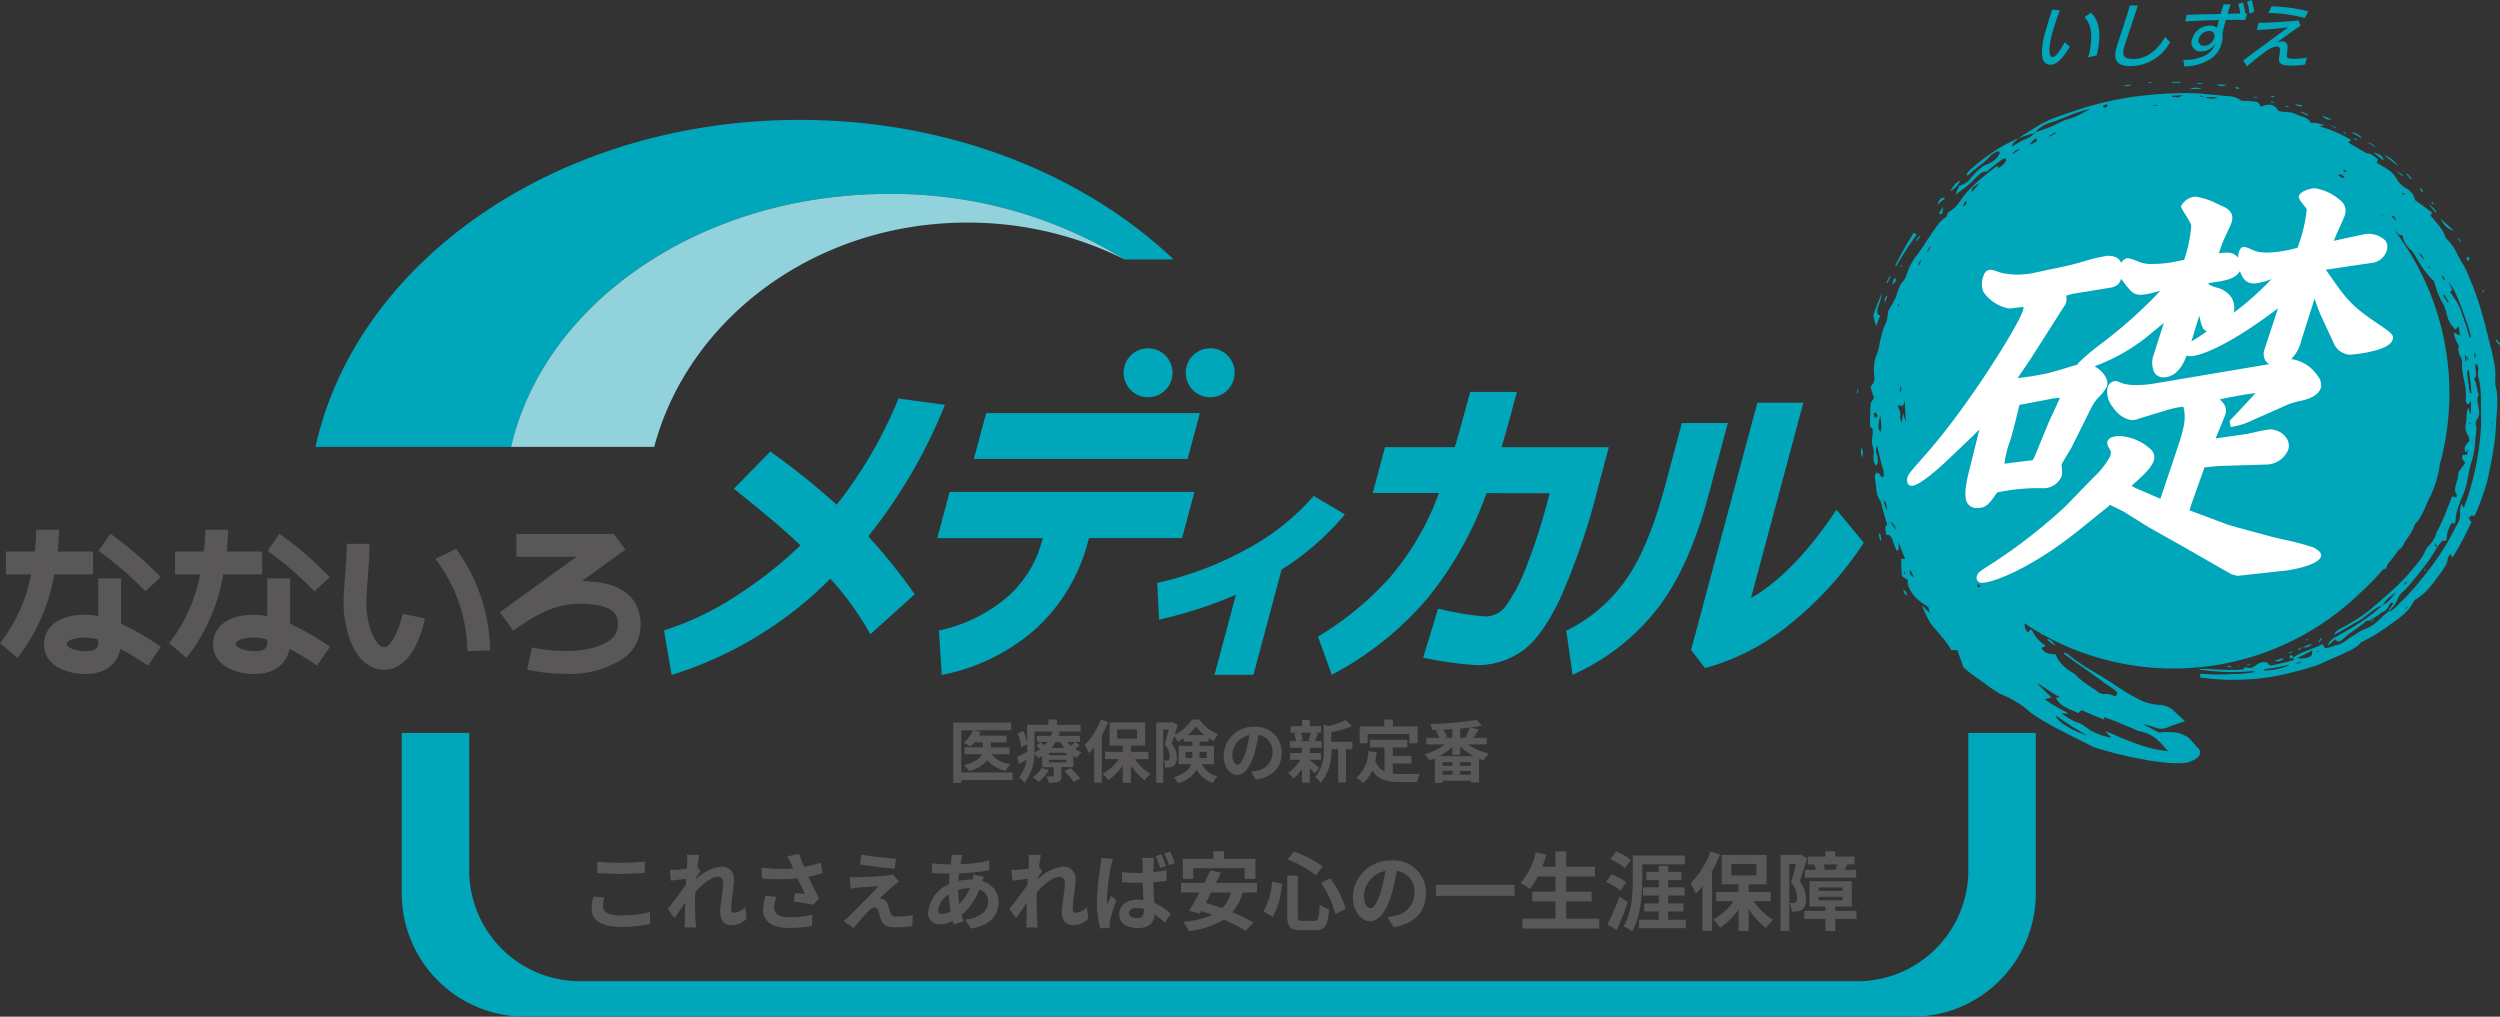 <svg id="グループ_55655" data-name="グループ 55655" xmlns="http://www.w3.org/2000/svg" xmlns:xlink="http://www.w3.org/1999/xlink" width="280" height="113.867" viewBox="0 0 280 113.867">
  <rect x="0" y="0" width="280" height="113.867" fill="#333333" stroke="none"/>
  <defs>
    <clipPath id="clip-path">
      <rect id="長方形_820" data-name="長方形 820" width="280" height="113.867" fill="none"/>
    </clipPath>
  </defs>
  <g id="グループ_868" data-name="グループ 868" clip-path="url(#clip-path)">
    <path id="パス_4873" data-name="パス 4873" d="M155.733,43.082a49.677,49.677,0,0,1,26.429,7.337h5.5c-10.1-9.564-25.121-15.631-41.91-15.631-27.112,0-49.626,15.808-54.206,36.623h21.915c3.712-16.121,21.222-28.329,42.277-28.329" transform="translate(-56.212 -21.361)" fill="#00a6ba"/>
    <path id="パス_4874" data-name="パス 4874" d="M199.408,59.486a39.165,39.165,0,0,1,17.625,4.126A49.681,49.681,0,0,0,190.6,56.276c-21.055,0-38.565,12.208-42.277,28.328h16.031c3.844-14.414,18.073-25.119,35.049-25.119" transform="translate(-91.082 -34.555)" fill="#92d2dc"/>
    <path id="パス_4875" data-name="パス 4875" d="M215.573,131.076a57.953,57.953,0,0,0,8.4-14.276l.188-.458-5.206-.7-.11.277a48.93,48.93,0,0,1-6.808,11.614,82.573,82.573,0,0,0-7.168-5.766l-.266-.193-4.082,4.169.33.267c3.4,2.723,5.792,4.769,7.122,6.083a47.2,47.2,0,0,1-7.22,5.669,32.363,32.363,0,0,1-7.734,3.742l-.321.1.849,4.989.416-.13a42.974,42.974,0,0,0,17.363-10.648,33.6,33.6,0,0,1,4.482,6.23l4.97-4.489a67.451,67.451,0,0,0-5.2-6.479" transform="translate(-118.327 -71.005)" fill="#00a6ba"/>
    <path id="パス_4876" data-name="パス 4876" d="M415.068,119.921H403.058c.428-1.458.962-3.373,1.586-5.705l.13-.482h-5.239l-.074.283c-.7,2.6-1.25,4.588-1.645,5.9H390l-1.374,5.131h7.421a30.7,30.7,0,0,1-5.442,9.391,34.984,34.984,0,0,1-7.844,6.536l-.264.164,1.547,4.277.394-.217a36.226,36.226,0,0,0,10.156-8.167,39.293,39.293,0,0,0,6.776-11.966l7.073.015-.4,1.5a63.671,63.671,0,0,1-2.073,6.355,19.54,19.54,0,0,1-2.317,4.591,2.85,2.85,0,0,1-2.255,1.349h-.161a32.829,32.829,0,0,1-4.955-.793l-.342-.071-1.67,5.488.422.077a38.612,38.612,0,0,0,5.6.757,8.847,8.847,0,0,0,4.909-1.472c1.493-.971,2.971-2.967,4.39-5.934a75.47,75.47,0,0,0,4.246-12.4Z" transform="translate(-234.88 -69.835)" fill="#00a6ba"/>
    <path id="パス_4877" data-name="パス 4877" d="M353.353,143.893a26.3,26.3,0,0,1-7.427,5.919,37.451,37.451,0,0,1-9.546,3.7l-.556.131.21,4.119.81-.2a47.971,47.971,0,0,0,7.8-2.6l-2.4,8.971H346.6l3.157-11.784a30.153,30.153,0,0,0,7.09-6.18Z" transform="translate(-206.217 -88.354)" fill="#00a6ba"/>
    <path id="パス_4878" data-name="パス 4878" d="M277.467,108.327h23.939l-1.372,5.131H276.093Zm-5.475,14h11.813l-.074.285a12.651,12.651,0,0,1-4,6.4,17.423,17.423,0,0,1-7.551,3.661l.316,4.974A22.276,22.276,0,0,0,283,132.5a20.021,20.021,0,0,0,5.916-9.937l.066-.244h10.431l1.383-5.165h-27.42Zm23.61-21.262a2.74,2.74,0,1,0,2.74,2.741,2.74,2.74,0,0,0-2.74-2.741m6.956,0A2.74,2.74,0,1,0,305.3,103.8a2.741,2.741,0,0,0-2.739-2.741" transform="translate(-167.02 -62.054)" fill="#00a6ba"/>
    <path id="パス_4879" data-name="パス 4879" d="M487.871,132.542l-.163.24a39.445,39.445,0,0,1-8.072,8.842,25.724,25.724,0,0,1-9.308,4.886l-.247.065-1.56-2.023,7.419-27.691h5.153l-5.86,21.871c3.112-1.779,6.232-4.959,9.287-9.464l.286-.422ZM467.49,119.135l-1.886,7.044c-1.289,4.815-2.833,8.444-4.585,10.787a17.49,17.49,0,0,1-6.226,5.3l-.248.122.7,4.951.472-.226a24.794,24.794,0,0,0,9.076-7.246c2.358-3.056,4.272-7.326,5.69-12.689l2.156-8.045Z" transform="translate(-279.12 -71.755)" fill="#00a6ba"/>
    <path id="パス_4880" data-name="パス 4880" d="M59.49,158.708v-2.555H55.528c.133-1.265.146-2.168.146-2.437H53.121a22.991,22.991,0,0,1-.157,2.437H49.73v2.555h2.821a17.9,17.9,0,0,1-3.481,7.717l1.955,1.64a20.793,20.793,0,0,0,4.119-9.357Z" transform="translate(-30.132 -94.385)" fill="#595757"/>
    <path id="パス_4881" data-name="パス 4881" d="M70.465,167.81H67.908v4.24a7.369,7.369,0,0,0-1.48-.16c-3.386,0-4.592,1.715-4.592,3.319,0,2.292,2.359,3.319,4.7,3.319,2.087,0,3.528-1.081,3.858-2.818a30.256,30.256,0,0,1,3.086,1.879l1.444-2.108a28.858,28.858,0,0,0-4.456-2.575Zm-2.557,7.107c0,.394,0,1.054-1.375,1.054-1.082,0-2.142-.377-2.142-.763,0-.755,1.954-.763,2.037-.763a5.47,5.47,0,0,1,1.48.237Z" transform="translate(-37.971 -103.039)" fill="#595757"/>
    <path id="パス_4882" data-name="パス 4882" d="M82.905,161.333l1.7-1.6a39.936,39.936,0,0,0-5.622-4.853L77.653,156.8a38.347,38.347,0,0,1,5.252,4.535" transform="translate(-47.684 -95.102)" fill="#595757"/>
    <path id="パス_4883" data-name="パス 4883" d="M10.422,158.708v-2.555H6.46c.133-1.265.148-2.168.148-2.437H4.052a23.256,23.256,0,0,1-.155,2.437H.662v2.555H3.481A17.843,17.843,0,0,1,0,166.425l1.958,1.64a20.789,20.789,0,0,0,4.117-9.357Z" transform="translate(0 -94.385)" fill="#595757"/>
    <path id="パス_4884" data-name="パス 4884" d="M21.4,167.81H18.842v4.24a7.369,7.369,0,0,0-1.48-.16c-3.387,0-4.592,1.715-4.592,3.319,0,2.292,2.359,3.319,4.7,3.319,2.085,0,3.526-1.081,3.858-2.818a30.155,30.155,0,0,1,3.084,1.879l1.444-2.108A28.719,28.719,0,0,0,21.4,172.9Zm-2.554,7.107c0,.394,0,1.054-1.375,1.054-1.082,0-2.144-.377-2.144-.763,0-.755,1.954-.763,2.038-.763a5.47,5.47,0,0,1,1.48.237Z" transform="translate(-7.842 -103.039)" fill="#595757"/>
    <path id="パス_4885" data-name="パス 4885" d="M33.838,161.333l1.7-1.6a40.03,40.03,0,0,0-5.622-4.853L28.586,156.8a38.249,38.249,0,0,1,5.252,4.535" transform="translate(-17.554 -95.102)" fill="#595757"/>
    <path id="パス_4886" data-name="パス 4886" d="M104.26,169.358a.828.828,0,0,1-.653-.326c-.861-.877-1.457-3.113-1.357-5.086.05-.972.116-1.865.176-2.693.1-1.283.179-2.394.179-3.456H100.05c0,.968-.078,2.032-.169,3.267-.063.847-.131,1.756-.182,2.75-.112,2.236.49,5.381,2.085,7.006a3.4,3.4,0,0,0,2.454,1.091h.1c3.19-.1,4.283-4.823,4.47-5.77l-2.507-.494c-.308,1.532-1.232,3.685-2.04,3.709" transform="translate(-61.213 -96.892)" fill="#595757"/>
    <path id="パス_4887" data-name="パス 4887" d="M126.332,160.387a17.346,17.346,0,0,1,3.591,10.346l2.554-.088a19.976,19.976,0,0,0-3.808-11.379Z" transform="translate(-77.576 -97.794)" fill="#595757"/>
    <path id="パス_4888" data-name="パス 4888" d="M155.679,160.311c-.486-.051-.959-.083-1.428-.095l4.868-3.522-1.289-1.747H146.911V157.5h6.734l-8.57,6.2-.009.006,1.5,2.07c3.939-2.845,6.074-3.217,8.852-2.93,2.9.3,2.875,1.61,2.861,2.313a2.041,2.041,0,0,1-.854,1.644c-1.6,1.266-5.2,1.616-8.765.844l-.538,2.5a20.636,20.636,0,0,0,4.283.459,10.814,10.814,0,0,0,6.6-1.8,4.588,4.588,0,0,0,1.823-3.6c.032-1.627-.591-4.43-5.15-4.9" transform="translate(-89.08 -95.141)" fill="#595757"/>
    <path id="パス_4889" data-name="パス 4889" d="M594.579,2.854c-.346.9-.577,1.613-.782,2.327a9.413,9.413,0,0,0-.386,2.047c-.02.458.082.859.337.859.323,0,.7-.442,1.375-1.678a2.8,2.8,0,0,0,.582.49c-.939,1.621-1.633,2.047-2.2,2.047-.546,0-.877-.385-.927-1.164a8.188,8.188,0,0,1,.429-2.7c.218-.755.422-1.437.715-2.32Zm3.484.264c1.207,1.132,1.058,3.107.632,4.784l-.948.225c.5-1.75.532-3.612-.411-4.5Z" transform="translate(-363.874 -1.698)" fill="#00a6ba"/>
    <path id="パス_4890" data-name="パス 4890" d="M616.376,1.588c-.328,1.035-.651,1.99-.93,2.817-.226.674-.5,1.5-.62,1.934-.286,1,.167,1.236,1.066,1.236,1.358,0,2.56-.826,3.563-2.472a3,3,0,0,0,.543.57,5.06,5.06,0,0,1-4.382,2.7c-1.333,0-2.1-.442-1.632-2.063.176-.611.5-1.542.718-2.216.2-.618.507-1.542.785-2.513Z" transform="translate(-376.94 -0.97)" fill="#00a6ba"/>
    <path id="パス_4891" data-name="パス 4891" d="M640.267.265a6.949,6.949,0,0,1,.278,1.244h.208l-.21.731c-.4-.008-.774-.016-1.192-.016-.3,0-.618,0-.982.007-.147.514-.281,1.036-.384,1.5a2.683,2.683,0,0,1-.108,1.187,2.987,2.987,0,0,1-1.33,1.75,5.517,5.517,0,0,1-2.854.763A4.239,4.239,0,0,0,633.6,6.7a4.971,4.971,0,0,0,2.486-.513,2.281,2.281,0,0,0,1.123-1.34,1.822,1.822,0,0,1-1.57.907A1,1,0,0,1,634.6,4.342a2.046,2.046,0,0,1,1.982-1.469,1.063,1.063,0,0,1,.784.265c.064-.281.143-.587.223-.891h-.016c-1.148.024-2.449.08-3.764.152l.181-.738c1.283-.048,2.616-.073,3.773-.1h.017c.106-.37.211-.739.324-1.076l.8.008c-.106.305-.225.666-.344,1.051.542-.017.988-.024,1.416-.032A7.392,7.392,0,0,0,639.76.433Zm-3.79,3.211a1.2,1.2,0,0,0-1.134.843.586.586,0,0,0,.611.81,1.238,1.238,0,0,0,1.117-.9.908.908,0,0,0,.032-.137.558.558,0,0,0-.626-.618M641.251,0a7.51,7.51,0,0,1,.286,1.324l-.545.193a6.115,6.115,0,0,0-.25-1.34Z" transform="translate(-389.069)" fill="#00a6ba"/>
    <path id="パス_4892" data-name="パス 4892" d="M652.682,3.706c1.449-.041,3-.129,4.506-.281l.222.594c-1,.667-1.993,1.4-2.782,1.967a1.608,1.608,0,0,1,.689-.217.571.571,0,0,1,.633.651c0,.24-.039.553-.07.891-.028.288.113.417.8.417a6.05,6.05,0,0,0,1.434-.152l-.213.795a9.707,9.707,0,0,1-1.462.112c-1.2,0-1.515-.209-1.438-.867a7.082,7.082,0,0,0,.1-.9c-.006-.258-.109-.378-.4-.378A2.829,2.829,0,0,0,653.367,7c-.5.353-1.158.9-1.974,1.557l-.407-.65c1.881-1.4,3.572-2.649,5.033-3.708-1.116.137-2.252.233-3.507.3Zm1.48-1.854a18.453,18.453,0,0,1,4.122.553l-.407.746a17.471,17.471,0,0,0-4.078-.569Z" transform="translate(-399.746 -1.137)" fill="#00a6ba"/>
    <path id="パス_4893" data-name="パス 4893" d="M612.778,59.954a3.568,3.568,0,0,1-.075-.947,6.832,6.832,0,0,0-.044-1.41c-.063-.474-.186-.947-.286-1.427-.088-.44-.225-.874-.331-1.312-.056-.219-.111-.437-.162-.657s-.115-.431-.166-.645a36.049,36.049,0,0,0-2.005-6.123,8.563,8.563,0,0,0-.56-1.183,13.429,13.429,0,0,1-.843-1.523,5.317,5.317,0,0,0-1.042-1.405.5.5,0,0,1-.119-.176,4.558,4.558,0,0,0-.727-1.283c-.319-.4-.671-.8-1-1.209l.255-.231c-.683-.518-1.312-1.01-1.959-1.437a1.9,1.9,0,0,0-.292-.737,2.209,2.209,0,0,0-.688-.582,3.132,3.132,0,0,1-.659-.51,2.391,2.391,0,0,1-.429-.589,2.679,2.679,0,0,0-.621-.758,5.919,5.919,0,0,0-.886-.591c-.241-.137-.478-.29-.72-.43.048-.118.1-.235.143-.354-.384-.3-.7-.7-1.19-.682a1.79,1.79,0,0,1-.382-.2c-.5-.285-.981-.582-1.48-.858a2.818,2.818,0,0,1-.276-.195c.1-.068.188-.133.336-.237-.279-.168-.555-.327-.835-.478-.14-.075-.281-.151-.422-.22s-.288-.13-.434-.191a11.589,11.589,0,0,0-1.809-.629,1.091,1.091,0,0,1,.195-.1c.06-.015.139-.018.344-.042-.417-.118-.674-.21-.911-.25a4.883,4.883,0,0,0-.709-.041c-.108-.555-1-.653-1.555-.944a2.673,2.673,0,0,0-1.056-.252,4.389,4.389,0,0,1-.956-.12,1.278,1.278,0,0,0-.772-.671,1.343,1.343,0,0,0-.518-.009,3.219,3.219,0,0,0-.661.206c-.211-.2-.062-.493-.716-.577-.493-.071-.987-.071-1.494-.095a2.9,2.9,0,0,0-.732-.4,5.135,5.135,0,0,0-1.013-.134c-.333-.027-.665-.068-1-.1l-1-.085c-.47-.039-.935-.11-1.409-.113l-1.364-.03-1.366.041c-.228.009-.459.007-.685.029l-.685.051-.684.054-.343.027-.341.041a36.35,36.35,0,0,0-8.1,1.775c-.7.228-1.391.472-2.087.719a10.382,10.382,0,0,0-1.024.434,10.828,10.828,0,0,0-1,.541c-.35.234-.714.457-1.08.68-.182.112-.371.216-.547.335s-.356.237-.532.356A16.721,16.721,0,0,0,556.6,33.5c-.425.293-.847.6-1.266.9s-.814.657-1.216.992a2.918,2.918,0,0,0-.422.4.736.736,0,0,0-.2.458,1.05,1.05,0,0,0,.277-.135,4.3,4.3,0,0,1,.573-.525c.2-.163.413-.317.618-.477a6.546,6.546,0,0,0,1.146-1.045,1.947,1.947,0,0,1,.38-.3c.342-.238.689-.329.712-.137a.586.586,0,0,1-.1.3,1.667,1.667,0,0,1-.256.353,2.766,2.766,0,0,1-.859.6,3.116,3.116,0,0,0-1.081.647c-.159.139-.313.288-.463.442-.075.077-.147.155-.223.234l-.212.247a2.247,2.247,0,0,1-1.351.927c-.151.357-.257.612-.415.989.225-.158.432-.306.625-.451l.554-.425a8.741,8.741,0,0,0,.988-.9c.43-.436.951-.939,1.308-.778.276-.247.554-.465.825-.68s.534-.418.8-.617a1.17,1.17,0,0,1,.525-.226.4.4,0,0,1-.042.415,1.717,1.717,0,0,1-.776.677c-.048-.119-.085-.207-.1-.249-.419.312-.824.6-1.194.906s-.743.6-1.086.918c-.309.3-.633.6-.938.915a5.618,5.618,0,0,0-.427.478c-.131.164-.253.327-.361.49s-.213.309-.316.445-.209.259-.315.378a2.728,2.728,0,0,1-.737.582,1.4,1.4,0,0,0-.18.16c-.051.143-.109.288-.158.437a4.363,4.363,0,0,0-.711.577c-.507.6-.912,1.278-1.366,1.918-.11.149-.211.306-.31.466s-.205.313-.307.472c-.2.312-.424.609-.635.89a7.007,7.007,0,0,0-1.1,2.055,2.465,2.465,0,0,1-.327.725,2.563,2.563,0,0,0-.532.8,6.192,6.192,0,0,0-.315.92,3.276,3.276,0,0,1-.288.623c-.238.433-.49.853-.646,1.134a5.833,5.833,0,0,1-.223,1.3,5.192,5.192,0,0,0-.495,1.312c-.115.448-.213.9-.293,1.354a4.256,4.256,0,0,1-.266.89,3.119,3.119,0,0,0-.184.514,4.394,4.394,0,0,0-.092.508,6,6,0,0,0-.021,1.012c.009.241.031.424.036.569a1.241,1.241,0,0,1-.025.353,1.88,1.88,0,0,1-.4.653c.059.2.112.409.18.615s.139.413.211.63c-.145.223-.279.428-.362.555-.016.232-.036.455-.046.675s-.011.437-.017.653c-.009.434-.029.865-.026,1.33l.286.232a4.371,4.371,0,0,1-.044,1.055,2.79,2.79,0,0,0-.019.517,1.853,1.853,0,0,0,.12.537,2.565,2.565,0,0,1,.047,1c0,.091-.008.183,0,.272a2.07,2.07,0,0,0,.035.265,1.146,1.146,0,0,0,.222.489.551.551,0,0,0,.228-.4,2.117,2.117,0,0,0-.079-.721,1.369,1.369,0,0,1,0-1.108c.112.49.218.961.331,1.425s.253.915.371,1.372a1.458,1.458,0,0,1,.033.374,1.051,1.051,0,0,1-.036.324c-.04.09-.245-.014-.337-.158-.191-.312-.354-.412-.511-.22-.177.208-.083.623-.024,1.029.056.352.069.719.131,1.066a2.119,2.119,0,0,0,.4.948,2.049,2.049,0,0,1,.162.55c.086.362.2.716.3,1.075l.153.537c.05.179.1.357.163.534-.29.234-.292.234-.082,1.171a.342.342,0,0,1,.41.059,1.41,1.41,0,0,1,.263.466,7.483,7.483,0,0,0,.473,1.208c.367.023.176-.579.2-.972l.339.918c.119.312.259.627.4.968l-.452,0c.01.321.018.641.027.963s.043.645.065.975l.659.445a1.65,1.65,0,0,0,.224,1.026,5.131,5.131,0,0,0,.6.873,7.566,7.566,0,0,0,1.482,1.114c.033.207.087.415.138.66-.142-.142-.269-.259-.4-.395s-.268-.282-.442-.467c.1.265.187.518.29.755s.211.458.325.675a5.6,5.6,0,0,0,.839,1.227c.338.368.651.754.963,1.143a9.332,9.332,0,0,1,.859,1.235c.216,0,.409-.006.68-.012.109.323.21.623.316.935.054.16.111.32.17.487s.13.336.2.52c.054.048.317.288.587.5.154.119.308.237.458.356l.477.335c.316.222.632.445.941.682.338.247.677.486,1.016.707.171.112.342.219.515.318a5.167,5.167,0,0,0,.542.256c.245.1.485.211.722.335s.466.259.7.4a8.791,8.791,0,0,1,1.336.99,7.944,7.944,0,0,0,.76.546c.252.164.5.339.759.489s.523.3.784.452.524.306.8.439.538.276.808.416.535.285.808.413.541.262.809.4.532.279.8.413.531.267.792.407a1.315,1.315,0,0,0,.228.081l.5.169c.168.054.341.1.511.148l1.023.288c.341.1.688.175,1.033.256l1.036.24c.539.107,1.081.206,1.622.313.134.026.268.053.4.076l.408.057.818.107.6.073c.2.018.405.03.607.042a11.106,11.106,0,0,0,1.185.015,2.952,2.952,0,0,0,1.875-.663.716.716,0,0,0-.084-1.11c-.27-.258-.457-.535-.7-.8a2.059,2.059,0,0,0-.493-.419c-.1-.057-.2-.105-.309-.154a3.482,3.482,0,0,0-.322-.133,3.537,3.537,0,0,0-.7-.161,5.947,5.947,0,0,0-.806-.038,8.18,8.18,0,0,0-.938.05c-.145-.069-.288-.14-.434-.21s-.29-.14-.44-.223l-.98-.535,1.333.372a1.789,1.789,0,0,0,1.607-.037c.323-.143.708-.255,1.062-.38l.746-.264c-.527-.466-.976-.885-1.419-1.3a2.534,2.534,0,0,0-1.573-.52,6.844,6.844,0,0,1-1.187-.223,5.461,5.461,0,0,1-.55-.183c-.176-.077-.349-.161-.517-.25-.227-.127-.457-.252-.686-.377l-.171-.093-.167-.1-.334-.2c-.443-.274-.882-.534-1.3-.838s-.85-.541-1.284-.822-.891-.517-1.33-.8l-.665-.4c-.22-.136-.433-.289-.647-.433s-.424-.293-.632-.44-.4-.32-.589-.482a2.047,2.047,0,0,0-.482-.21l-.057.115c.218.156.446.3.656.47.385.315.805.579,1.211.873.1.071.2.143.305.215s.207.137.307.207c.207.136.409.276.608.419.387.3.775.558,1.155.849.191.14.378.3.577.425s.395.268.6.4c.312.2.49.345.544.484s-.008.27-.183.455a2.034,2.034,0,0,0-1.239-.271,1.264,1.264,0,0,1-.862-.365c-.205-.146-.414-.286-.63-.425s-.422-.3-.63-.443a6.527,6.527,0,0,1-1.124-.953,1.107,1.107,0,0,0-.235-.172,7.01,7.01,0,0,1-.68-.454,5.563,5.563,0,0,1-.561-.507,3.748,3.748,0,0,1-.435-.535,2.675,2.675,0,0,1-.268-.594,4.277,4.277,0,0,1-.858-.1,1.541,1.541,0,0,1-.608-.4c-.236-.259-.033-.3.151-.33.056-.009.071-.069.149-.157a3.86,3.86,0,0,1-1.468-1.676c-.021-.039-.145-.089-.207-.133-.1.122-.191.229-.282.339a1.182,1.182,0,0,1-.335-.6,2.128,2.128,0,0,0-.072-.426c.6.4,1.222.779,1.854,1.14.01.03.02.061.029.09l.164.053c-.006-.015-.015-.03-.022-.045a30.062,30.062,0,0,0,35.583-4.621,30.251,30.251,0,0,0,2.578-2.624,2.234,2.234,0,0,1,.347-.125,3.6,3.6,0,0,1,.127-.359c.018-.047.042-.09.062-.136.213-.258.416-.522.621-.786a.471.471,0,0,0,.117-.152c.169-.222.338-.445.5-.672a1.038,1.038,0,0,0,.345-.294,3.689,3.689,0,0,0,.266-.459,3.6,3.6,0,0,1,.3-.479c.113-.152.212-.31.321-.464a5.182,5.182,0,0,0,.294-.481,2.389,2.389,0,0,0,.119-.261,1.918,1.918,0,0,0,.06-.217c.052-.092.1-.185.154-.278a3.81,3.81,0,0,0,.528-.679c.146-.252.278-.52.407-.791s.243-.553.36-.829.258-.547.393-.811a12.1,12.1,0,0,0,.966-3.011,3.2,3.2,0,0,0,.062-.473,30.123,30.123,0,0,0-5.12-26.319l.053.051c.169.172.332.345.5.519l.373.069a2.854,2.854,0,0,0,.9,1.569,2.859,2.859,0,0,1,.344.4,3.7,3.7,0,0,1,.277.431c.07.128.142.256.216.38s.149.246.219.369a8.127,8.127,0,0,0,.469.706c.083.113.17.223.259.33s.172.218.264.326a6.346,6.346,0,0,0,.591.6c.069.2.123.4.183.6s.125.4.2.6.161.388.246.588a4.744,4.744,0,0,0,.3.6,5.022,5.022,0,0,1,.3.614,5.331,5.331,0,0,1,.193.643,3.162,3.162,0,0,0,1,1.8c.084-.092.167-.181.342-.367.092.451.122.727.165,1.039-.273-.146-.475-.255-.7-.369a3.333,3.333,0,0,0,.584,1.512,1.353,1.353,0,0,0,.122,1.131,1.866,1.866,0,0,1,.228.7,3.97,3.97,0,0,0,.053,1.135c.05.377.135.755.215,1.14.055.241.087.494.12.743a4.454,4.454,0,0,1,.037.724c-.007.172-.019.321-.016.461a.8.8,0,0,0,.118.4c.222.36.279-.148.474-.257-.006.261-.013.507-.019.742s-.007.463-.03.692l-.085-.006c-.024-.1-.042-.2-.072-.308s-.064-.231-.107-.376a1.972,1.972,0,0,0-.14.472,3.451,3.451,0,0,0-.062.487,7.984,7.984,0,0,1-.073.93,1.368,1.368,0,0,0,.112.974,2.1,2.1,0,0,1,.3.813c-.625.766-.646.829-.414,1.395.06-.127.116-.249.174-.371a2.213,2.213,0,0,1,.009.359c-.012.107-.033.187-.055.2a1.276,1.276,0,0,1-.48.024.657.657,0,0,0,.3.837c-.284.461-.573.832-.754,1.09-.043.262-.082.493-.119.707s-.093.4-.148.6c-.141.49-.223.914.046,1.168a1.433,1.433,0,0,1-.035.391l-.466-.131c-.156.4-.3.765-.456,1.132-.128.317-.249.636-.371.957q-.206.471-.413.938c-.155.376-.374.718-.543,1.086a3.205,3.205,0,0,1-.986,1.566,1.834,1.834,0,0,0-.224.394,7.224,7.224,0,0,1-.393.736,23.92,23.92,0,0,1-3.266,3.664c-.182.164-.364.324-.544.486s-.369.312-.551.473-.365.315-.544.48-.375.315-.562.482a14.841,14.841,0,0,1-1.671,1.262l-.889.543c-.074.046-.147.091-.223.134l-.228.125-.452.249a5.147,5.147,0,0,0-.487.278,1.169,1.169,0,0,0-.438.508c.371-.191.618-.309.848-.449.28-.163.56-.336.844-.491l1.139-.655a10.084,10.084,0,0,0,1.076-.763c.134-.106.258-.213.381-.308s.248-.183.371-.261a6.419,6.419,0,0,1,.763-.394c-.15.151-.31.293-.467.439s-.321.285-.487.418c-.263.219-.551.406-.827.606s-.551.4-.843.571l-.856.544-.881.5-.27.158-.277.152c-.183.1-.364.211-.542.321a1.66,1.66,0,0,0-.4.338,1.184,1.184,0,0,0-.255.5c.186-.157.34-.281.469-.4l.353-.326c.175.192.291.281.446.246a.794.794,0,0,0,.276-.142,3.508,3.508,0,0,0,.4-.347,5.57,5.57,0,0,1,.718-.557c.243-.158.471-.341.707-.509s.473-.341.7-.528c.172-.146.288-.3.468-.22.049.023.237-.112.36-.182a6.409,6.409,0,0,0,.9-.572c.188-.148.41-.252.614-.391a1.212,1.212,0,0,0,.461-.624c.068-.211.329-.351.458-.155-.22.315-.442.637-.663.959h0c-.209.191-.426.376-.631.572l-.391.374c-.134.122-.276.234-.417.342a3.483,3.483,0,0,1-.882.514,4.164,4.164,0,0,0-.874.424c-.14.085-.273.181-.414.267l-.424.261c-.15.093-.294.2-.437.3l-.215.163c-.075.051-.149.1-.225.143a1.938,1.938,0,0,1-.956.341c-.036,0-.1.069-.159.085a2.864,2.864,0,0,1-.874.234c-.208-.037-.249-.283-.37-.449-.132.069-.261.142-.4.2s-.277.113-.417.169q-.418.165-.842.335a7.53,7.53,0,0,0-.841.354c-.137.068-.268.149-.405.225s-.265.157-.4.247c.036.093.074.187.1.255l-.542.152-.268.075-.268.06c-.359.085-.711.168-1.067.249-.294.057-.559.135-.684-.086-.195-.339-.838-.274-1.307.05-.6.434-.612.455-1.379.3-.065.3-.408.281-.736.3H582.7c-.134,0-.268,0-.4-.006l-.8-.038-.4-.017-.4-.035c-.339-.03-.695,0-1.04,0v.107a1.7,1.7,0,0,1,.262,0,23.528,23.528,0,0,0,5.554.133,2.321,2.321,0,0,1,.4.071c-.151.035-.3.065-.438.092s-.288.037-.427.054c-.279.032-.547.054-.808.076s-.516.022-.767.032-.5.015-.747.032c-.126.012-.253.013-.381.013l-.38,0-.76,0c-.5-.021-1.011-.056-1.512-.079v.425l1.365.154c.458.039.916.056,1.381.086.155.014.309.012.464.012l.464,0,.469,0h.233l.234-.01c.621-.036,1.251-.048,1.875-.13a24.427,24.427,0,0,0,3.756-.671c.3-.088.6-.166.9-.241.151-.038.3-.073.454-.112l.444-.134c.3-.088.6-.176.9-.276s.588-.234.883-.366c.957-.434,1.926-.841,2.874-1.306a5.089,5.089,0,0,0,.762-.434,1.7,1.7,0,0,0,.5-.479c.354-.169.652-.341.947-.493s.567-.3.826-.472c.195-.125.389-.253.586-.382s.394-.256.579-.4c.375-.28.764-.547,1.14-.819.211-.155.414-.316.608-.482a5.513,5.513,0,0,0,.543-.52,5.187,5.187,0,0,0,.8-1.171,9.084,9.084,0,0,0,1.265-.948c.3-.324.589-.671.874-1.022.268-.366.538-.733.807-1.1a7.887,7.887,0,0,0,.525-.769,1.8,1.8,0,0,0,.274-.856c0-.1.172-.312.271-.486l.267.379c.2-.335.406-.66.6-.989l.542-1c.189-.327.341-.668.505-1l.244-.505.121-.253.108-.259c-.065-.066-.1-.1-.142-.149s-.08-.108-.191-.26c.214-.159.388-.354.422-.306.149.2.3-.015.408-.259.071-.145.13-.3.189-.447l.177-.451c.113-.3.24-.6.344-.909l.3-.927.149-.466c.047-.156.086-.315.128-.472.1-.365.148-.754.239-1.123l.186-.923c.057-.309.131-.617.176-.927l.14-.933.068-.469c.024-.157.033-.314.051-.471.039-.415.068-.837.1-1.254.019-.421.032-.838.07-1.247a13.486,13.486,0,0,0,.068-1.52c0-.253-.006-.51-.028-.766s-.068-.514-.119-.773m-69.7,3c.228-.27.228-.266.466.222-.247.289-.387.259-.466-.222m.784,1.97a.586.586,0,0,1-.238-.455,6.89,6.89,0,0,1,.2-1.355c.036.335.08.638.1.93a2.9,2.9,0,0,1-.058.88m.5,8.306c-.058-.2-.122-.409-.193-.655a1.189,1.189,0,0,1,.323.451,3.648,3.648,0,0,1,.055.753c-.061-.178-.126-.354-.184-.549m20.168,24.583a4.635,4.635,0,0,1-.74-.585,1.551,1.551,0,0,1-.359-.547c.14.1.278.2.416.3s.282.188.422.285l.857.565c.286.2.591.363.9.552s.627.374.962.564a10.479,10.479,0,0,1-2.457-1.138M561.54,93.12c.361.268.742.508,1.137.764.2.127.4.256.608.394s.433.253.661.387c-.215.022-.325.034-.452.05a2.328,2.328,0,0,0,.967,1,15.242,15.242,0,0,0,1.547.715c.093-.088.2-.183.353-.329q.637.276,1.275.556c.407.169.822.323,1.292.508-.027-.1-.047-.173-.077-.286.6.206,1.16.4,1.7.633.134.058.268.118.4.176s.271.107.406.163c.268.108.538.219.807.326a3.764,3.764,0,0,0,.574.255,5.317,5.317,0,0,1,1.109.341,3.755,3.755,0,0,1,.413.214,3.83,3.83,0,0,1,.347.222,7.033,7.033,0,0,1,1.023,1.021c.128.137.252.284.439.472a15.068,15.068,0,0,1-1.865-.318c-.6-.151-1.168-.344-1.738-.535-.567-.206-1.126-.445-1.7-.669-.569-.24-1.146-.5-1.76-.734.3.326.481.519.706.757-.276-.062-.547-.125-.809-.2s-.513-.168-.756-.264a4.659,4.659,0,0,1-1.308-.74,3.061,3.061,0,0,0-1.137-.584,9.575,9.575,0,0,1-1.626-.966c.381.035.567.046.75.059-.036-.059-.047-.118-.088-.137-.508-.25-1-.54-1.491-.825-.155-.089-.31-.185-.473-.289s-.333-.232-.529-.372c.285-.076.488-.131.771-.205-.261-.252-.522-.5-.781-.752l-.381-.372-.367-.386ZM560.5,32.789c.215-.238.439-.466.71-.749.3.327.249.378-.71.749m2.207-.977c.237-.143.474-.286.714-.425a.71.71,0,0,1,.1.077l-.759.408Zm33.23,3.834c.033.061.108.146.089.171s-.134,0-.232,0c-.056-.075-.1-.136-.142-.195Zm-.083.746-.287.128c-.147-.11-.3-.215-.448-.323,0,0,0-.005,0-.007.1-.113.285-.151.733.2m-14.341-8.924-.027.108a2,2,0,0,1-1.277-.143Zm-1.862-.2.544.165c-.21-.02-.419-.044-.63-.058Zm-1.928-.035c-.508.273-.5.273-1.21.181l-.006-.128,1.217-.052m-2.842,1.07.009.054-.48.078-.022-.069Zm-5.9,0a.63.63,0,0,1,.338.01,1.773,1.773,0,0,1-.286.341c-.142-.071-.274-.092-.269-.142a.382.382,0,0,1,.217-.21m-5.992,1.975c.222-.077.449-.154.68-.237s.465-.18.7-.276.469-.2.706-.291.479-.176.716-.258c.26-.087.52-.175.782-.255a7.839,7.839,0,0,1,.8-.195c-.215.11-.428.219-.636.332s-.413.232-.629.339a6.285,6.285,0,0,1-.666.292c-.116.046-.237.083-.36.125s-.248.08-.378.114a5.018,5.018,0,0,0-.855.352l-.438.217c-.145.075-.288.148-.431.208-.6.256-1.22.425-1.814.679l0,0a3.323,3.323,0,0,1,1.827-1.149m-3.717,1.787c.315-.112.621-.237.939-.335l.952-.3a2.516,2.516,0,0,1-.978.686c-.51.223-1.036.544-1.612.858.022-.366.456-.638.7-.906m.22,1.239c-.248.146-.5.29-.93.574.327-.461.6-.6.93-.574m-4.522,3.736c-.36.422-.6.7-.917,1.07.059-.531.064-.536.917-1.07M553.3,39.168l.213-.1-.106.436-.344.14Zm-3.925,5.039.093.042-.333.557-.09-.036ZM548.3,45.741l.094-.006-.193.51-.112-.033ZM546.073,60.61c-.016-.326-.028-.541-.042-.8.188.255.188.252.042.8m-.271-9.85a.923.923,0,0,1,.131-.156.93.93,0,0,1-.029.184.531.531,0,0,1-.1.124c0-.053-.018-.127,0-.152M544.927,75c.442.3.44.294.738,1.013-.257-.356-.443-.606-.738-1.013m1.457-12.155c-.06.443-.094.7-.145,1.089a2.339,2.339,0,0,1-.2-.668c.118-.537-.093-.787-.259-1.286l.59.038c.077-.187.149-.366.222-.544,0,.812.045,1.616.112,2.413-.1-.313-.2-.634-.321-1.041m.217,18.071a2.856,2.856,0,0,1-.137-.267c-.012-.03.024-.063.039-.093a2.441,2.441,0,0,1,.146.247c.01.022-.024.062-.048.113m.588-.55c.171.38.282.623.391.868-.388-.243-.525-.49-.391-.868m7.552,1.943c.007-.2.007-.318.009-.368.1.1.19.2.287.3a.047.047,0,0,1-.014.033c-.056.039-.147.024-.282.035m45.194-41.771c.008,0,.014.006.021.008a1.184,1.184,0,0,1,.238.173l-.085.02c-.058-.067-.115-.135-.175-.2m1.16.258c.083-.039.123-.08.145-.063.231.166.231.171.407.591l-.552-.528m1.248-2.5a.653.653,0,0,1-.048-.154,1.84,1.84,0,0,1,.218.121c.024.02.027.083.041.127a1.754,1.754,0,0,1-.211-.093m2.29,7.3c-.134-.191-.267-.383-.475-.677.159.083.245.1.268.145.106.169.2.339.285.511Zm.59.927c0-.063-.015-.132,0-.132a.2.2,0,0,1,.121.066.438.438,0,0,1,.046.13c-.054-.021-.108-.041-.17-.064m-15.714,44.6c-.093.041-.2.083-.323.124-.238.081-.52.162-.809.23l-.219.053-.22.035c-.147.021-.291.039-.427.054a4.686,4.686,0,0,1-.7.035l.018-.124c.468-.075.945-.134,1.427-.225l.73-.149c.246-.051.5-.095.75-.164a1.649,1.649,0,0,1-.225.131m.942-.217-.015-.083c.158-.059.322-.11.481-.176l.036.122c-.164.051-.335.092-.5.137m1.479-.781a2.326,2.326,0,0,1-1.414.141c.339-.154.624-.309.9-.44.135-.069.27-.136.4-.2s.258-.146.391-.22c-.038.235.089.5-.276.721m.928-.546c-.047,0-.119.03-.133.017s0-.066.007-.1l.19-.029Zm17.609-33.451c.019.172.016.345.026.516l-.1-.029c-.019-.173-.036-.348-.066-.519Zm-3.771-8.77a2.627,2.627,0,0,1,.287.322,1.353,1.353,0,0,1,.07.241c-.059-.024-.13-.027-.171-.078s-.057-.158-.185-.485m.689,3.063-.6-.849c.4.039.428.536.7.743Zm1.681,1.544a9.528,9.528,0,0,0-.422-1.138c-.072-.137-.148-.273-.223-.407s-.169-.261-.254-.391l-.536-.793c.053-.027.15-.08.27-.145-.143-.351-.292-.644-.429-.947a7.512,7.512,0,0,1,.484.691c.139.241.261.493.378.746s.229.505.33.763.19.523.285.782c.05.131.1.264.152.4l.079.2.071.2.284.805.141.4c.047.132.08.271.119.407.073.273.141.545.2.817l-.156.018c-.12-.4-.231-.809-.361-1.21s-.273-.8-.409-1.2m.3,5.087c-.026-.213-.039-.428-.076-.64l.19.059c-.009.2-.026.392-.041.588Zm.116-.579c.082.115.161.23.242.348l-.091.112c-.049-.152-.1-.308-.151-.46m.459,4.151a1.8,1.8,0,0,1-.166-.434c-.056-.609-.157-1.214-.222-1.821a1.2,1.2,0,0,1,.095-.388l.1.056.171,1.271c.033.214.045.427.065.64l.051.638Zm-.174,3.353.07-.1.083.066c-.017.044-.033.128-.048.122-.036-.008-.069-.054-.1-.088m-7,17.7.049.137-.344.256-.032-.075Zm-1.563,1.69a3.667,3.667,0,0,1-.342.4,2.376,2.376,0,0,1-.782.559,3.653,3.653,0,0,1,.639-.757,5.562,5.562,0,0,1,.832-.644c-.12.154-.236.3-.347.442m1.387,1.487.2-.326.087.047Zm8.5-20.444a30.755,30.755,0,0,1-1.185,6.854c-.106.363-.2.725-.342,1.087s-.259.74-.406,1.129c-.078-.184-.143-.313-.238-.517a4.413,4.413,0,0,0-.2.845,1.717,1.717,0,0,1-.116,1.144c-.161.359-.385.7-.541,1.03a28.407,28.407,0,0,1-3.16,4.855c-.211.291-.452.561-.679.841s-.449.562-.694.825l-.72.8c-.255.252-.508.505-.761.757-.214.217-.437.454-.671.654a1.66,1.66,0,0,1-.747.419,4.04,4.04,0,0,0,1.2-1.6,1.337,1.337,0,0,1,.392-.567c.167-.155.339-.309.49-.475l.507-.575c.168-.193.324-.393.488-.589l.49-.591.463-.612c.113-.151.232-.3.35-.445s.223-.3.33-.46c.148-.225.3-.449.441-.675s.273-.464.412-.7l-.293-.181.146-.205.146.386c.167-.212.345-.425.552-.695l.514-.069a3.661,3.661,0,0,1,.134-1.022,2.665,2.665,0,0,1,.479-.965c.076.053.154.107.245.172a1.525,1.525,0,0,0,.117-.308,5.759,5.759,0,0,1,.11-.876,5.635,5.635,0,0,1,.249-.83q.137-.412.306-.82l.167-.406.086-.2.075-.206c.06-.172.125-.344.172-.522.058-.219.11-.443.161-.669s.081-.459.124-.683c.081-.454.191-.891.306-1.3a11.822,11.822,0,0,0,.323-1.2,9.413,9.413,0,0,0,.132-1.268c.008-.151.023-.3.041-.457s.04-.311.063-.467a2.393,2.393,0,0,0-.037-.974.973.973,0,0,1,.145-.558.966.966,0,0,0,.216-.543,2.522,2.522,0,0,0-.027-.682c-.069-.486-.3-1.013-.014-1.446-.1-.448-.2-.9-.3-1.337a5.7,5.7,0,0,0-.211-.562c.252-.1.233-.43.192-.778s-.119-.71.046-.893a.856.856,0,0,1,.224.777,2.151,2.151,0,0,0,.016.751c.055.2.107.407.146.614s.057.41.078.617.037.413.049.619c0,.1.009.208.015.312s0,.211,0,.318c0,.256,0,.514.006.773s.024.518.019.779,0,.522,0,.783.009.521-.017.779m1.257-.286a.161.161,0,0,1-.026-.069,1.231,1.231,0,0,1,.041-.135l.053.125a.815.815,0,0,1-.068.08" transform="translate(-333.236 -16.568)" fill="#00a6ba"/>
    <path id="パス_4894" data-name="パス 4894" d="M550.345,70.84c.09-.151.186-.3.277-.448l.56-.891c.181-.3.39-.585.588-.877s.405-.577.609-.868c-.087-.06-.2-.136-.328-.222-.188.31-.377.618-.562.924s-.372.6-.537.918-.334.618-.5.924c-.081.155-.167.306-.246.461l-.228.472.113.063Z" transform="translate(-337.72 -41.467)" fill="#00a6ba"/>
    <path id="パス_4895" data-name="パス 4895" d="M544.405,87.48c-.41-.068-.385-.455-.245-.951a7.654,7.654,0,0,0,.459-1.592c-.263.617-.43,1.006-.588,1.4-.178.455-.321.923-.411,1.175.123.452.2.785.324,1.168.11-.324.246-.644.461-1.2" transform="translate(-333.817 -52.153)" fill="#00a6ba"/>
    <path id="パス_4896" data-name="パス 4896" d="M708.839,64.338a2.569,2.569,0,0,0,.849.451c-.289-.268-.544-.507-.786-.73s-.484-.418-.728-.627c.151.234.269.415.374.56a2.279,2.279,0,0,0,.291.346" transform="translate(-434.864 -38.949)" fill="#00a6ba"/>
    <path id="パス_4897" data-name="パス 4897" d="M566.894,52.732a2.033,2.033,0,0,0,.187-.359,2.281,2.281,0,0,0-.6.436,5,5,0,0,0-.511.777,3.4,3.4,0,0,0,.688-.541,1.921,1.921,0,0,0,.238-.312" transform="translate(-347.54 -32.158)" fill="#00a6ba"/>
    <path id="パス_4898" data-name="パス 4898" d="M693.13,46l.4.336c-.107-.133-.216-.267-.329-.4a4,4,0,0,0-.367-.359,2.61,2.61,0,0,0-.936-.537l.824.638Z" transform="translate(-424.867 -27.656)" fill="#00a6ba"/>
    <path id="パス_4899" data-name="パス 4899" d="M689.233,44.6c.086.071.17.137.251.2s.159.139.236.208l.133-.05c-.239-.464-.248-.463-1.193-.821l.573.46" transform="translate(-422.88 -27.102)" fill="#00a6ba"/>
    <path id="パス_4900" data-name="パス 4900" d="M661.012,191.1l-.03-.122-.956.294a.988.988,0,0,0,.986-.172" transform="translate(-405.298 -117.265)" fill="#00a6ba"/>
    <path id="パス_4901" data-name="パス 4901" d="M540.044,130.49a3.792,3.792,0,0,0,.145.579c.111-.748.113-.743-.107-1.149a5.135,5.135,0,0,0-.038.57" transform="translate(-331.62 -79.774)" fill="#00a6ba"/>
    <path id="パス_4902" data-name="パス 4902" d="M594.081,185.5c.309.228.609.467.932.677a1.544,1.544,0,0,0-.848-.778Z" transform="translate(-364.803 -113.842)" fill="#00a6ba"/>
    <path id="パス_4903" data-name="パス 4903" d="M674.934,33.971c-.2-.095-.392-.168-.574-.24l-.528-.21a1.982,1.982,0,0,0,.515.406,1.706,1.706,0,0,0,.587.044" transform="translate(-413.775 -20.583)" fill="#00a6ba"/>
    <path id="パス_4904" data-name="パス 4904" d="M562.453,57.706a2.391,2.391,0,0,0-.2.451c.323-.261.531-.43.884-.718-.425-.059-.434-.061-.683.267" transform="translate(-345.259 -35.25)" fill="#00a6ba"/>
    <path id="パス_4905" data-name="パス 4905" d="M683.451,39.03l.045-.1c-.173-.115-.327-.255-.508-.359a1.276,1.276,0,0,0-.63-.185l.554.311c.184.1.36.22.54.33" transform="translate(-419.011 -23.572)" fill="#00a6ba"/>
    <path id="パス_4906" data-name="パス 4906" d="M563.134,60.76c.018-.252.038-.454.07-.762-.143.22-.252.382-.323.505a.748.748,0,0,0-.106.252c-.006.1.117.066.358,0" transform="translate(-345.58 -36.84)" fill="#00a6ba"/>
    <path id="パス_4907" data-name="パス 4907" d="M644.345,24.552c-.532-.017-.822-.032-1.108-.03a1.048,1.048,0,0,0,1.108.03" transform="translate(-394.988 -15.057)" fill="#00a6ba"/>
    <path id="パス_4908" data-name="パス 4908" d="M552.323,171.036a2.266,2.266,0,0,0,.156.478,1.163,1.163,0,0,0,.311.213,2.017,2.017,0,0,0-.14-.378,2.069,2.069,0,0,0-.327-.312" transform="translate(-339.162 -105.02)" fill="#00a6ba"/>
    <path id="パス_4909" data-name="パス 4909" d="M545.163,154.747c.048.256.1.512.155.769,0,.013.158.073.155.054-.022-.24-.062-.489-.095-.734Z" transform="translate(-334.764 -95.018)" fill="#00a6ba"/>
    <path id="パス_4910" data-name="パス 4910" d="M549.543,80.557c-.086.078-.2.149-.24.247a3.237,3.237,0,0,0-.127.573,2.262,2.262,0,0,0,.359-.433,1.149,1.149,0,0,0,.008-.388" transform="translate(-337.228 -49.464)" fill="#00a6ba"/>
    <path id="パス_4911" data-name="パス 4911" d="M668.721,187.267a1.268,1.268,0,0,0,.548-.326,1.2,1.2,0,0,0-.573.14c-.166.08-.327.164-.488.223a2.067,2.067,0,0,0,.513-.038" transform="translate(-410.322 -114.786)" fill="#00a6ba"/>
    <path id="パス_4912" data-name="パス 4912" d="M635.382,25.613c.522-.01.832-.029,1.374-.025a1.686,1.686,0,0,0-1.374.025" transform="translate(-390.165 -15.629)" fill="#00a6ba"/>
    <path id="パス_4913" data-name="パス 4913" d="M705.716,60.187a2.493,2.493,0,0,0-.877-.915c.249.3.5.6.744.911Z" transform="translate(-432.815 -36.394)" fill="#00a6ba"/>
    <path id="パス_4914" data-name="パス 4914" d="M666.9,30.528l-.026-.168c-.223-.048-.454-.078-.679-.116l.03.131c.226.046.453.092.674.152" transform="translate(-409.088 -18.571)" fill="#00a6ba"/>
    <path id="パス_4915" data-name="パス 4915" d="M547.131,85.894c-.051,0-.14-.01-.148.009-.076.189-.136.385-.2.576l.151.006Z" transform="translate(-335.76 -52.74)" fill="#00a6ba"/>
    <path id="パス_4916" data-name="パス 4916" d="M686.979,41.264c.446.264.684.439.931.6a1.485,1.485,0,0,0-.931-.6" transform="translate(-421.848 -25.337)" fill="#00a6ba"/>
    <path id="パス_4917" data-name="パス 4917" d="M698.979,51.019l-.523-.591-.113.035c.174.193.34.393.508.589Z" transform="translate(-428.827 -30.964)" fill="#00a6ba"/>
    <path id="パス_4918" data-name="パス 4918" d="M631.285,23.744l-.929.01-.029.092.918.009Z" transform="translate(-387.061 -14.58)" fill="#00a6ba"/>
    <path id="パス_4919" data-name="パス 4919" d="M664.511,190.18c-.132.264-.12.4.318.261-.036-.116.027-.3-.318-.261" transform="translate(-408.006 -116.772)" fill="#00a6ba"/>
    <path id="パス_4920" data-name="パス 4920" d="M665.452,190.865h0Z" transform="translate(-408.629 -117.196)" fill="#00a6ba"/>
    <path id="パス_4921" data-name="パス 4921" d="M667.745,32.463l.729.347.093-.086-.739-.339Z" transform="translate(-410.038 -19.885)" fill="#00a6ba"/>
    <path id="パス_4922" data-name="パス 4922" d="M716.188,74.706c-.412-.308-.422-.12-.261.315.074-.09.151-.181.261-.315" transform="translate(-439.565 -45.778)" fill="#00a6ba"/>
    <path id="パス_4923" data-name="パス 4923" d="M673.222,185.272l-.146-.024-.273.395.123.021Z" transform="translate(-413.143 -113.746)" fill="#00a6ba"/>
    <path id="パス_4924" data-name="パス 4924" d="M637.646,24.225c.166-.006.333-.021.5-.024l-.026-.094c-.185,0-.372.021-.556.035.026.029.054.085.081.083" transform="translate(-391.505 -14.802)" fill="#00a6ba"/>
    <path id="パス_4925" data-name="パス 4925" d="M724.333,98.432l-.029.166.415.493.05-.176Z" transform="translate(-444.769 -60.439)" fill="#00a6ba"/>
    <path id="パス_4926" data-name="パス 4926" d="M646.858,193.295l-.432-.078-.063.1.431.078Z" transform="translate(-396.907 -118.639)" fill="#00a6ba"/>
    <path id="パス_4927" data-name="パス 4927" d="M617.332,24.53c-.233.021-.465.056-.7.085l-.015.127c.231-.039.461-.085.7-.118Z" transform="translate(-378.643 -15.062)" fill="#00a6ba"/>
    <path id="パス_4928" data-name="パス 4928" d="M556.043,69.034l.419-.467-.062-.131-.4.5Z" transform="translate(-341.418 -42.021)" fill="#00a6ba"/>
    <path id="パス_4929" data-name="パス 4929" d="M547.94,80.182l-.09-.078-.367.7.094.08Z" transform="translate(-336.189 -49.186)" fill="#00a6ba"/>
    <path id="パス_4930" data-name="パス 4930" d="M659.368,27.948c-.048-.033-.113-.093-.141-.095a1.921,1.921,0,0,0-.262.024,1.679,1.679,0,0,0,.17.118c.084-.01.158-.03.234-.047" transform="translate(-404.646 -17.102)" fill="#00a6ba"/>
    <path id="パス_4931" data-name="パス 4931" d="M648.748,25.437a1.42,1.42,0,0,0,.32.021c-.035-.047-.042-.107-.111-.137a2.246,2.246,0,0,0-.395-.052c.084.081.109.145.186.169" transform="translate(-398.258 -15.515)" fill="#00a6ba"/>
    <path id="パス_4932" data-name="パス 4932" d="M713.627,69.511c-.071-.134-.148-.265-.225-.4l-.095.021.233.4a.727.727,0,0,0,.086-.023" transform="translate(-438.016 -42.436)" fill="#00a6ba"/>
    <path id="パス_4933" data-name="パス 4933" d="M659.085,29.4c.022.053.031.11.053.115.1.022.205.032.309.047-.015-.033-.016-.088-.047-.095-.1-.03-.2-.044-.315-.066" transform="translate(-404.72 -18.053)" fill="#00a6ba"/>
    <path id="パス_4934" data-name="パス 4934" d="M666.839,188.215l.523-.327c-.236.015-.449.059-.523.327" transform="translate(-409.481 -115.368)" fill="#00a6ba"/>
    <path id="パス_4935" data-name="パス 4935" d="M668.2,187.886h0l0,0h0Z" transform="translate(-410.315 -115.365)" fill="#00a6ba"/>
    <path id="パス_4936" data-name="パス 4936" d="M664.6,189.052l-.356.1.018.118.356-.139Z" transform="translate(-407.888 -116.082)" fill="#00a6ba"/>
    <path id="パス_4937" data-name="パス 4937" d="M705.861,58.84a.557.557,0,0,0-.072-.155,1.163,1.163,0,0,0-.216-.109l.088.192c.066.025.134.048.2.072" transform="translate(-433.266 -35.967)" fill="#00a6ba"/>
    <path id="パス_4938" data-name="パス 4938" d="M702.621,55.054c-.048-.113-.128-.235-.195-.354l-.174-.021.2.371c.058,0,.173.023.166,0" transform="translate(-431.227 -33.574)" fill="#00a6ba"/>
    <path id="パス_4939" data-name="パス 4939" d="M695.6,49.78l.587.461.1-.042c-.106-.086-.205-.181-.314-.256s-.243-.146-.364-.219Z" transform="translate(-427.143 -30.532)" fill="#00a6ba"/>
    <path id="パス_4940" data-name="パス 4940" d="M663.6,30.868c-.012-.033-.011-.088-.039-.1-.1-.033-.2-.053-.312-.08.022.053.027.11.048.116.1.027.2.042.3.062" transform="translate(-407.274 -18.844)" fill="#00a6ba"/>
    <path id="パス_4941" data-name="パス 4941" d="M683.1,40.191c.09.063.16.128.24.176.036.021.1,0,.146,0a2.119,2.119,0,0,0-.2-.183.607.607,0,0,0-.184,0" transform="translate(-419.469 -24.673)" fill="#00a6ba"/>
    <path id="パス_4942" data-name="パス 4942" d="M538.851,113.294l.082.048c.029-.17.05-.341.087-.51l-.075-.045c-.039.167-.063.338-.094.506" transform="translate(-330.888 -69.254)" fill="#00a6ba"/>
    <path id="パス_4943" data-name="パス 4943" d="M623.825,23.8a2.464,2.464,0,0,0-.285-.014c-.024,0-.066.053-.118.1a2.548,2.548,0,0,0,.3,0c.035,0,.066-.053.1-.081" transform="translate(-382.82 -14.605)" fill="#00a6ba"/>
    <path id="パス_4944" data-name="パス 4944" d="M688.433,179.517l-.368.318.052.051.358-.33Z" transform="translate(-422.515 -110.228)" fill="#00a6ba"/>
    <path id="パス_4945" data-name="パス 4945" d="M652.006,192.8l0,.08c.122-.012.244-.018.366-.035l0-.085c-.121.02-.243.024-.365.039" transform="translate(-400.371 -118.361)" fill="#00a6ba"/>
    <path id="パス_4946" data-name="パス 4946" d="M720.6,84.408c0-.045.025-.1.009-.133a2.014,2.014,0,0,0-.15-.226.524.524,0,0,0-.015.163,1.842,1.842,0,0,0,.157.2" transform="translate(-442.392 -51.608)" fill="#00a6ba"/>
    <path id="パス_4947" data-name="パス 4947" d="M649.715,193.22c-.006,0-.045.035-.041.042a.421.421,0,0,0,.07.062l.088-.073a1.114,1.114,0,0,0-.116-.032" transform="translate(-398.94 -118.642)" fill="#00a6ba"/>
    <path id="パス_4948" data-name="パス 4948" d="M638.016,193.945c.04-.012.076-.027.116-.042l-.094-.065a.609.609,0,0,0-.066.07c0,.009.039.038.044.036" transform="translate(-391.754 -119.021)" fill="#00a6ba"/>
    <path id="パス_4949" data-name="パス 4949" d="M669.116,185.444l.063.082.27-.208Z" transform="translate(-410.879 -113.789)" fill="#00a6ba"/>
    <path id="パス_4950" data-name="パス 4950" d="M680.3,38.412a.64.64,0,0,0-.122-.122.786.786,0,0,0-.175-.053l.131.176.166,0" transform="translate(-417.564 -23.478)" fill="#00a6ba"/>
    <path id="パス_4951" data-name="パス 4951" d="M676.648,36.534l.454.206,0-.09-.44-.172Z" transform="translate(-415.504 -22.399)" fill="#00a6ba"/>
    <path id="パス_4952" data-name="パス 4952" d="M654.385,28.16l-.452-.107-.032.071.453.1Z" transform="translate(-401.536 -17.225)" fill="#00a6ba"/>
    <path id="パス_4953" data-name="パス 4953" d="M551.628,77.1a1.1,1.1,0,0,0,.1-.191l-.133.01-.066.2c.033,0,.071.017.1-.015" transform="translate(-338.674 -47.221)" fill="#00a6ba"/>
    <path id="パス_4954" data-name="パス 4954" d="M703.487,165.166l.078.008c.031-.05.086-.109.089-.144a.4.4,0,0,0-.035-.151Z" transform="translate(-431.985 -101.24)" fill="#00a6ba"/>
    <path id="パス_4955" data-name="パス 4955" d="M605.778,69.53c-2.694-1.849-3.2-2.553-5.439-5.787l5.1-.752a1.968,1.968,0,0,0,1.708-1.352A1.24,1.24,0,0,0,607,60.482,2.7,2.7,0,0,0,604.5,59.8l-3.269.71c.142-.381.431-1.022.674-1.56.271-.6.5-1.118.572-1.34a1.487,1.487,0,0,0-.253-1.383,5.721,5.721,0,0,0-3.135-1.611c-.308,0-1.584.282-1.764.867-.073.237.149.543.523,1.018a2.823,2.823,0,0,1,.354.508A16.742,16.742,0,0,1,597.263,61l-.086.278a13.329,13.329,0,0,1-3.413.549l-.128,0a4.152,4.152,0,0,1-1.328-.217c-.038-.013-.126-.053-.236-.1a3.178,3.178,0,0,0-.911-.328c-.369,0-.532.5-.549.559a2.7,2.7,0,0,0-.107.641,1.51,1.51,0,0,0-1.278-.545h-.052a6.108,6.108,0,0,0-.794.074l-.021,0c.111-.354.236-.736.424-1.214.04-.129.252-.585.457-1.027.247-.53.48-1.031.538-1.219.367-1.192-.565-1.614-1.067-1.841-.137-.059-.292-.13-.462-.206a7.844,7.844,0,0,0-2.5-.841,1.944,1.944,0,0,0-1.619,1.058c-.033.106,0,.173.439.887a9.161,9.161,0,0,1,.7,1.261,15.838,15.838,0,0,1-.8,3.873l-.52.1a13.353,13.353,0,0,1-2.761.356l-.206,0a3.669,3.669,0,0,1-1.617-.249,6.2,6.2,0,0,0-1.19-.4.849.849,0,0,0-.745.554c-.186-.426-.54-.818-1.523-.818h-.047a21.385,21.385,0,0,0-2.918.709c-.605.168-1.127.313-1.37.366l-4.089.874a9.692,9.692,0,0,1-1.549.163h-.068a8.767,8.767,0,0,1-1.915-.215c-.061-.014-.178-.055-.317-.1a3.671,3.671,0,0,0-.85-.23c-.386.005-.655.244-.8.709a2.431,2.431,0,0,0-.013,1.745,4.435,4.435,0,0,0,2.9,1.887c.106,0,.333-.031.619-.068.332-.043.739-.095.984-.105a1.422,1.422,0,0,1-.073.421c-.514,1.674-6.221,10.883-11.058,16.3-1.569,1.775-1.746,1.982-1.863,2.367a.928.928,0,0,0,.067.743.5.5,0,0,0,.432.2c.829-.01,3.045-2,3.706-2.615l2.955-2.808.9-.9-1.18,4.727c-.418,1.728-.593,3.011-.085,3.656a1.242,1.242,0,0,0,1.046.425h0c.984-.012,1.31-.472,2.18-1.7l.031-.044a22.158,22.158,0,0,1,5-.477A2.189,2.189,0,0,0,570.77,86.8a3.779,3.779,0,0,0-.013-.987,1.691,1.691,0,0,0-.023-.226c.025-.077.238-.47,1.11-1.908l2.1-4.224a5.615,5.615,0,0,1,.85-1.328,5.456,5.456,0,0,0,1.03-1.3c.266-.869-.569-1.8-1.38-2.258l.139-.063a21.456,21.456,0,0,0,5.657-3.189l1.953-1.611-1.16,3.634a2.5,2.5,0,0,0,.112,1.941,1.16,1.16,0,0,0,1.041.518h0c1.556-.02,2.3-1.7,2.545-2.424a1.54,1.54,0,0,0,.415.056h.062c1.044-.014,4.257-1.167,9.77-5.365l-1.488,4.545a1.5,1.5,0,0,0,.036,1.232,1.219,1.219,0,0,0,.464.475c-.333.065-.569.1-.959.168l-11.959,2.014a11.7,11.7,0,0,1-1.758.164l-.15,0a5.486,5.486,0,0,1-1.342-.12l-.047-.008a2.8,2.8,0,0,1-.386-.135,2.178,2.178,0,0,0-.639-.194.993.993,0,0,0-.849.71,2.684,2.684,0,0,0,.626,2.28,3.108,3.108,0,0,0,2.039,1.4,2.155,2.155,0,0,0,.808-.163l3.161-.965a9.7,9.7,0,0,1,1.782-.374l.055-.008c.41,1.4-.031,2.737-.749,4.912l-1.816,5.4-2.784-1.2-.447-.262c.979-.843,2.23-1.951,2.5-2.822a1.225,1.225,0,0,0-.227-1.133,5.62,5.62,0,0,0-3.643-1.613c-.269,0-1.16.058-1.331.619a.915.915,0,0,0,.149.678,1.14,1.14,0,0,1,.054.109l.022.04c.132.177.238.316.084.819a9.4,9.4,0,0,1-1.912,2.425l-3.112,3.2a59.5,59.5,0,0,1-8.277,6.437c-1.336.848-1.512.97-1.621,1.326a.64.64,0,0,0,.068.574.6.6,0,0,0,.514.221h.014c1.1-.013,5.341-1.5,10.759-5.849l3.261-2.623.276-.264,1.52.746,2.829,1.767,3.3,1.854,5.933,3.393.687.195,5.52-.6.042-.008c1.307-.21,3.541-.694,3.808-1.564.146-.473-.525-.838-.853-1.016a30.515,30.515,0,0,0-3.494-.917c-.481-.111-.879-.2-1.076-.253l-3.948-1.067L589.36,92.3,585.069,90.7l.236-.768,1.442-4.047,1.565-.155,5.247-.161a2.72,2.72,0,0,0,2.567-1.653,1.557,1.557,0,0,0-.262-1.406,2.264,2.264,0,0,0-1.814-.877,14.928,14.928,0,0,0-1.721.33c-.4.087-.769.17-.906.19l-3.435.489c.313-.73,1.041-2.507,1.092-2.672.224-.731-.063-1.166-.61-1.7,1.415-.32,3.366-.643,3.979-.7-.385.445-1.552,1.7-2.831,3.047l-.057.06.11.687.224-.041a8.176,8.176,0,0,0,2.421-.808l3.067-1.349a8.479,8.479,0,0,1,2.19-.745c.571-.133,1.906-.445,2.23-1.5a1.733,1.733,0,0,0-.443-1.368,4.234,4.234,0,0,0-2.746-1.774c-.059,0-.115,0-.175.005a4.426,4.426,0,0,0,1.157-2.129l1.476-4.656c.028.075.057.157.088.242.2.565.459,1.267.558,1.489l1.5,3.235A2.1,2.1,0,0,0,603,73.268c.044,0,4.394-.3,4.818-1.68.171-.556-.079-.728-2.039-2.058m-18.747,1.094a19.577,19.577,0,0,1-1.755,1.157l.891-2.9a5.172,5.172,0,0,0,.4,1.4.71.71,0,0,0,.462.347m5.317-5.338h0a6.525,6.525,0,0,0,1.912-.506,32.378,32.378,0,0,1-4.242,3.781,2.306,2.306,0,0,0-.172-1.575,2.685,2.685,0,0,0-1.765-1.244l-.068-.024c-.382-.129-.742-.251-.8-.387a.147.147,0,0,1,0-.093c1.885-.263,2.945-.424,3.512-1.342.222.7.586,1.39,1.615,1.39m-19.741,8.93-.048.093.027.038-.18.054c-.782.238-2.237.68-3.009.888a29.582,29.582,0,0,1-3.4.57.872.872,0,0,1-.151-.015c.414-.588,1.375-2.016,1.444-2.122l3.744-5.876a1.359,1.359,0,0,0,.221-1.2l.726-.2,4.187-.682c.875-.142,1.111-.531,1.245-1.009,1.141,1.52,1.349,1.795,2.252,1.795h.06a9.535,9.535,0,0,0,2.1-.467,50.979,50.979,0,0,1-5.627,5.165c-.138.112-.39.311-.7.555a24.135,24.135,0,0,0-2.887,2.407M565,82.841c.331-1.078.711-2.669.938-3.619l.079-.33,3.422-.654c.2-.048.919-.145,1.11-.156-.095.276-.522,1.191-.838,1.864-.193.413-.36.77-.427.929l-1.6,3.887-.18.317c-.313.035-.97.12-1.63.2-.591.076-1.182.152-1.528.193A11.372,11.372,0,0,1,565,82.841m-3.161,15.82h0v0Z" transform="translate(-339.843 -33.539)" fill="#fff"/>
    <path id="パス_4956" data-name="パス 4956" d="M173.126,254.022a3.935,3.935,0,0,0-.163.957c0,.6.574,1.042,1.942,1.042a13.435,13.435,0,0,0,3.328-.372l.01,1.33a14.471,14.471,0,0,1-3.29.324c-2.171,0-3.261-.727-3.261-2.027a6.089,6.089,0,0,1,.191-1.368Zm-.8-4.017a24.745,24.745,0,0,0,2.582.115c.937,0,2.018-.058,2.745-.134v1.273c-.66.048-1.836.115-2.735.115-.995,0-1.817-.047-2.592-.105Z" transform="translate(-105.429 -153.496)" fill="#595757"/>
    <path id="パス_4957" data-name="パス 4957" d="M202.637,255.179a2.51,2.51,0,0,1-1.779.717c-.708,0-1.186-.526-1.186-1.434,0-1.033.335-2.42.335-3.281,0-.469-.239-.7-.632-.7-.707,0-1.741.87-2.506,1.722-.009.267-.019.526-.019.764,0,.775,0,1.57.057,2.459.01.173.048.516.067.727h-1.3c.02-.2.029-.546.029-.7.02-.737.02-1.283.039-2.085-.411.6-.87,1.3-1.2,1.75l-.745-1.052c.535-.651,1.492-1.913,2.027-2.707l.039-.66c-.459.058-1.186.152-1.722.22l-.115-1.216c.268.009.488.009.822-.009.277-.02.689-.068,1.091-.125.019-.354.038-.621.038-.727a5.089,5.089,0,0,0-.038-.841l1.386.038c-.057.268-.133.755-.21,1.349l.354.449c-.124.163-.326.469-.488.718a1.437,1.437,0,0,1-.019.2,4.965,4.965,0,0,1,2.754-1.407,1.329,1.329,0,0,1,1.492,1.4c0,.985-.315,2.372-.315,3.357,0,.249.125.412.364.412a1.913,1.913,0,0,0,1.214-.669Z" transform="translate(-119.006 -152.281)" fill="#595757"/>
    <path id="パス_4958" data-name="パス 4958" d="M227.852,249.968c-.478.133-1.033.268-1.607.382.364.765.814,1.664,1.224,2.42l-.669.717c-.516-.1-1.454-.258-2.152-.344l.105-.975c.315.028.832.086,1.118.105-.229-.479-.554-1.138-.832-1.731a21.3,21.3,0,0,1-3.987,0l-.038-1.215a16.069,16.069,0,0,0,3.538.095c-.076-.152-.144-.306-.2-.449a7.233,7.233,0,0,0-.469-.909l1.339-.258c.162.5.344.947.554,1.444a13.936,13.936,0,0,0,1.856-.478Zm-5.174,2.629a4.229,4.229,0,0,0-.259,1.129c0,.689.354,1.157,1.693,1.157a10.432,10.432,0,0,0,2.582-.278l-.029,1.253a13.227,13.227,0,0,1-2.553.23c-1.9,0-2.927-.718-2.927-2.038a6.433,6.433,0,0,1,.268-1.559Z" transform="translate(-135.717 -152.159)" fill="#595757"/>
    <path id="パス_4959" data-name="パス 4959" d="M250.393,251.471c-.43.373-1.32,1.186-1.54,1.425a.979.979,0,0,1,.354.077.921.921,0,0,1,.583.641c.086.258.172.622.258.861a.6.6,0,0,0,.67.44,9.836,9.836,0,0,0,1.855-.163l-.077,1.243a13.929,13.929,0,0,1-1.855.134c-.9,0-1.387-.191-1.616-.813-.106-.277-.21-.718-.277-.956-.115-.335-.316-.46-.507-.46a.985.985,0,0,0-.612.383,23.541,23.541,0,0,0-1.692,1.932l-1.128-.785a7.2,7.2,0,0,0,.66-.583c.488-.5,2.42-2.42,3.29-3.338-.67.029-1.8.125-2.343.172a8.043,8.043,0,0,0-.812.116l-.115-1.311c.22.019.565.029.909.029.449,0,2.6-.1,3.385-.2a2.9,2.9,0,0,0,.536-.114l.7.794c-.249.172-.45.344-.622.478m.287-3.032-.153,1.119c-.995-.086-2.764-.286-3.892-.478l.181-1.1a37.7,37.7,0,0,0,3.864.459" transform="translate(-150.328 -152.265)" fill="#595757"/>
    <path id="パス_4960" data-name="パス 4960" d="M275.605,250.512c-.048.105-.116.306-.173.488a2.444,2.444,0,0,1,1.827,2.324c0,1.33-.794,2.64-3.118,2.984l-.631-.994c1.826-.2,2.573-1.119,2.573-2.047a1.408,1.408,0,0,0-.976-1.33,7.358,7.358,0,0,1-2,2.869c.067.249.143.479.22.709l-1.09.324c-.038-.115-.087-.248-.124-.383a3.325,3.325,0,0,1-1.464.383,1.231,1.231,0,0,1-1.282-1.387,3.821,3.821,0,0,1,2.324-3.108c.029-.4.057-.8.1-1.187h-.306c-.5,0-1.233-.038-1.673-.058l-.039-1.1a15.669,15.669,0,0,0,1.75.124h.364l.057-.506a3.714,3.714,0,0,0,.029-.565l1.243.028a3.671,3.671,0,0,0-.134.507c-.039.153-.067.325-.1.507a15.772,15.772,0,0,0,3.213-.4l.01,1.091a27.614,27.614,0,0,1-3.366.344c-.029.277-.057.564-.067.852a6.34,6.34,0,0,1,1.416-.173h.163a5.624,5.624,0,0,0,.086-.565Zm-3.731,3.864a13.2,13.2,0,0,1-.2-1.894,2.476,2.476,0,0,0-1.186,1.74c0,.3.133.46.439.46a2.013,2.013,0,0,0,.947-.306m.861-2.372a11.05,11.05,0,0,0,.105,1.569,5.411,5.411,0,0,0,1.2-1.8,4.645,4.645,0,0,0-1.3.211Z" transform="translate(-165.409 -152.311)" fill="#595757"/>
    <path id="パス_4961" data-name="パス 4961" d="M301.778,255.179A2.51,2.51,0,0,1,300,255.9c-.708,0-1.186-.526-1.186-1.434,0-1.033.335-2.42.335-3.281,0-.469-.239-.7-.632-.7-.707,0-1.74.87-2.505,1.722-.009.267-.019.526-.019.764,0,.775,0,1.57.057,2.459.01.173.048.516.067.727h-1.3c.02-.2.029-.546.029-.7.02-.737.02-1.283.038-2.085-.411.6-.87,1.3-1.2,1.75l-.745-1.052c.535-.651,1.492-1.913,2.027-2.707l.039-.66c-.459.058-1.185.152-1.722.22l-.115-1.216c.268.009.488.009.822-.009.278-.02.689-.068,1.091-.125.019-.354.038-.621.038-.727a5.046,5.046,0,0,0-.038-.841l1.386.038c-.057.268-.133.755-.21,1.349l.354.449c-.124.163-.326.469-.488.718a1.427,1.427,0,0,1-.019.2,4.964,4.964,0,0,1,2.754-1.407,1.329,1.329,0,0,1,1.492,1.4c0,.985-.315,2.372-.315,3.357,0,.249.125.412.363.412a1.913,1.913,0,0,0,1.214-.669Z" transform="translate(-179.885 -152.281)" fill="#595757"/>
    <path id="パス_4962" data-name="パス 4962" d="M320.118,247.926a8.265,8.265,0,0,0-.229.851,25.078,25.078,0,0,0-.449,3.664,4.619,4.619,0,0,0,.038.612c.125-.335.287-.66.421-.976l.593.469c-.267.784-.574,1.74-.688,2.257a2.63,2.63,0,0,0-.049.44c0,.105,0,.267.01.4l-1.061.067a10.835,10.835,0,0,1-.383-3.013,29.666,29.666,0,0,1,.392-3.951c.038-.267.086-.631.1-.927Zm6,2.458c-.449.067-.956.114-1.472.153.019.909.066,1.674.1,2.315a6.181,6.181,0,0,1,1.836,1.224l-.641,1a10.459,10.459,0,0,0-1.157-.947c-.057.9-.573,1.549-1.855,1.549-1.3,0-2.113-.555-2.113-1.549,0-.966.8-1.636,2.1-1.636a4.223,4.223,0,0,1,.612.038c-.028-.583-.057-1.262-.067-1.931-.229,0-.449.009-.669.009-.555,0-1.1-.019-1.655-.057l-.01-1.138a15.816,15.816,0,0,0,1.664.086c.22,0,.44,0,.66-.01,0-.459-.009-.842-.009-1.043a3.713,3.713,0,0,0-.067-.622h1.358a6.049,6.049,0,0,0-.057.6c-.009.21-.029.564-.029.985a12.653,12.653,0,0,0,1.463-.22Zm-2.534,3.146a2.916,2.916,0,0,0-.755-.105c-.536,0-.908.23-.908.574,0,.383.382.555.89.555.573,0,.774-.3.774-.861Zm1.8-4.581a10.038,10.038,0,0,0-.489-1.329l.65-.2a11.058,11.058,0,0,1,.507,1.3Zm1.013-.325a11.938,11.938,0,0,0-.516-1.31l.651-.2a13.361,13.361,0,0,1,.526,1.3Z" transform="translate(-195.468 -151.733)" fill="#595757"/>
    <path id="パス_4963" data-name="パス 4963" d="M349.672,251.633a5.8,5.8,0,0,1-1.186,2.21A17.569,17.569,0,0,1,350.877,255l-.908.928a16.306,16.306,0,0,0-2.429-1.263,9.332,9.332,0,0,1-3.921,1.282,4.647,4.647,0,0,0-.65-1.033,10.017,10.017,0,0,0,3.29-.775c-.421-.152-.833-.306-1.234-.43l-.172.306-1.2-.326c.345-.555.746-1.281,1.157-2.057h-2.056v-1.07h2.6c.248-.489.478-.976.669-1.416l1.2.248c-.173.373-.365.765-.565,1.167h4.6v1.07Zm-5.557-1.52h-1.157v-2.248h3.414v-.852h1.205v.852h3.509v2.248h-1.214v-1.2h-5.757Zm2.008,1.52c-.2.4-.411.795-.6,1.167.574.163,1.2.373,1.827.6a3.8,3.8,0,0,0,1-1.77Z" transform="translate(-210.474 -151.672)" fill="#595757"/>
    <path id="パス_4964" data-name="パス 4964" d="M368.712,250.694a8.758,8.758,0,0,1-1.024,3.71l-1.062-.612a7.375,7.375,0,0,0,.966-3.328Zm1.779-.909v4.543c0,.46.067.526.517.526h1.31c.469,0,.545-.3.612-1.8a3.485,3.485,0,0,0,1.061.5c-.124,1.779-.43,2.344-1.578,2.344h-1.559c-1.215,0-1.55-.374-1.55-1.569v-4.543Zm-.42-2.7a14.138,14.138,0,0,1,3.2,1.665l-.746,1a12.886,12.886,0,0,0-3.185-1.779Zm4.045,2.994a10.22,10.22,0,0,1,1.731,3.443l-1.157.573a10.323,10.323,0,0,0-1.616-3.49Z" transform="translate(-225.132 -151.717)" fill="#595757"/>
    <path id="パス_4965" data-name="パス 4965" d="M396.468,256.016c.363-.048.63-.1.879-.153a2.566,2.566,0,0,0,2.153-2.535,2.344,2.344,0,0,0-1.981-2.506,20.359,20.359,0,0,1-.564,2.573c-.564,1.913-1.387,3.08-2.42,3.08s-1.931-1.158-1.931-2.755a4.223,4.223,0,0,1,4.361-4.056,3.614,3.614,0,0,1,3.825,3.7c0,1.99-1.224,3.4-3.615,3.768Zm-.737-2.869a15.144,15.144,0,0,0,.507-2.3,2.97,2.97,0,0,0-2.4,2.745c0,.957.383,1.425.737,1.425.392,0,.773-.592,1.156-1.874" transform="translate(-241.084 -153.3)" fill="#595757"/>
    <rect id="長方形_819" data-name="長方形 819" width="8.798" height="1.234" transform="translate(160.837 99.1)" fill="#595757"/>
    <path id="パス_4966" data-name="パス 4966" d="M450.105,254.575v1.119h-8.6v-1.119H445.2v-1.922h-2.592v-1.1H445.2V249.87h-1.98a7.9,7.9,0,0,1-.89,1.387,9.074,9.074,0,0,0-1.023-.678A8.24,8.24,0,0,0,443,247.153l1.176.259c-.134.459-.286.909-.449,1.348H445.2v-1.721h1.2v1.721h3.221v1.11H446.4v1.684h2.858v1.1H446.4v1.922Z" transform="translate(-270.99 -151.688)" fill="#595757"/>
    <path id="パス_4967" data-name="パス 4967" d="M467.672,251.477a6.666,6.666,0,0,0-1.607-.966l.612-.851a6.274,6.274,0,0,1,1.655.871Zm.851,1.282c-.363,1.043-.823,2.162-1.263,3.118l-1.051-.622a26.875,26.875,0,0,0,1.367-3.128Zm-.334-3.807a6.648,6.648,0,0,0-1.636-1l.641-.861a7.1,7.1,0,0,1,1.654.928Zm1.942,1.138c0,1.7-.145,4.265-1.149,5.921a4.262,4.262,0,0,0-.965-.526c.965-1.559,1.051-3.816,1.051-5.395v-2.563H474.9v.995h-4.772Zm4.877,4.64v.947h-5.242v-.947h2.21v-.918h-1.636v-.918h1.636v-.871h-1.77v-.928h1.77v-.812h-1.387v-.91h1.387v-.679h1.052v.679h1.491v.91h-1.491v.812h1.836v.928h-1.836v.871h1.711v.918h-1.711v.918Z" transform="translate(-286.193 -151.717)" fill="#595757"/>
    <path id="パス_4968" data-name="パス 4968" d="M493.89,247.408a16.064,16.064,0,0,1-.889,1.885v6.667H491.92v-5a10.83,10.83,0,0,1-.727.85,7.6,7.6,0,0,0-.612-1.167,10.085,10.085,0,0,0,2.257-3.576Zm3.768,5.232a7.192,7.192,0,0,0,2.19,2.085,4.764,4.764,0,0,0-.8.909,7.921,7.921,0,0,1-1.942-2.124v2.467h-1.147v-2.42a7.67,7.67,0,0,1-2.065,2.056,4.666,4.666,0,0,0-.786-.908,6.865,6.865,0,0,0,2.305-2.066h-1.96v-1.033h2.505v-.861H494.08v-3.281H499.1v3.281h-2v.861h2.468v1.033Zm-2.5-2.9h2.8V248.46h-2.8Z" transform="translate(-301.248 -151.703)" fill="#595757"/>
    <path id="パス_4969" data-name="パス 4969" d="M519.686,247.808c-.247.813-.564,1.854-.831,2.6a2.947,2.947,0,0,1,.7,1.922,1.406,1.406,0,0,1-.42,1.224,1.377,1.377,0,0,1-.555.2,4.078,4.078,0,0,1-.612.019,2.436,2.436,0,0,0-.249-.966c.172.009.306.009.421.009a.486.486,0,0,0,.267-.086c.106-.077.145-.268.145-.536a2.563,2.563,0,0,0-.661-1.674c.192-.6.392-1.434.545-2.085h-.745v7.509H516.7v-8.522h2.076l.163-.048Zm5.537,6.78h-2.389v1.359h-1.1v-1.359h-2.371v-.9h2.371V253.2h-1.779v-2.831h4.734V253.2h-1.854v.488h2.389Zm-4.551-5.5a3.4,3.4,0,0,0-.2-.594h-.708v-.889h1.97v-.593h1.1v.593h2.161v.889H524.2c-.115.231-.22.431-.316.594h1.291v.89h-5.738v-.89Zm.3,2.372h2.667v-.4h-2.667Zm0,1.052h2.667v-.4h-2.667Zm1.865-3.424c.075-.172.172-.393.247-.594H521.5a3.1,3.1,0,0,1,.18.594Z" transform="translate(-317.288 -151.672)" fill="#595757"/>
    <path id="パス_4970" data-name="パス 4970" d="M283.282,216.1h-5.743v.319h-.9v-6.754h6.473v.866H279l.691.175a3.03,3.03,0,0,1-.2.418H282.6v.753h-1.762v.562h2.1v.775h-2a2.9,2.9,0,0,0,2.135,1.093,2.741,2.741,0,0,0-.54.752,3.282,3.282,0,0,1-2.066-1.185,3.749,3.749,0,0,1-2.082,1.208,3.99,3.99,0,0,0-.554-.66c1.291-.3,1.808-.752,2-1.208H277.9v-.775h2.043v-.562H279a3.9,3.9,0,0,1-.448.478,6.221,6.221,0,0,0-.752-.44,3.217,3.217,0,0,0,1.034-1.382h-1.292v4.71h5.743Z" transform="translate(-169.871 -128.738)" fill="#595757"/>
    <path id="パス_4971" data-name="パス 4971" d="M302.156,211.657a4.647,4.647,0,0,1-.516.433,3.815,3.815,0,0,0,.721.364,2.6,2.6,0,0,0-.524.631,3.13,3.13,0,0,1-.41-.22v1.246H300.1v.972c0,.373-.069.555-.342.676a2.833,2.833,0,0,1-1.062.114,3.8,3.8,0,0,0-.281-.721c.281.008.6.008.7.008.083,0,.113-.031.113-.106v-.942h-1.291v-1.246c-.145.091-.3.183-.456.266a2.1,2.1,0,0,0-.418-.5,5.382,5.382,0,0,1-1.1,3.229,3.514,3.514,0,0,0-.623-.593,3.8,3.8,0,0,0,.829-1.968c-.274.16-.54.319-.8.471l-.258-.813c.3-.129.707-.334,1.139-.547.007-.205.007-.4.007-.593v-.258l-.668.3a6.489,6.489,0,0,0-.411-1.526l.646-.267a6.255,6.255,0,0,1,.432,1.33v-2.02h2.378v-.6h.958v.6h2.658v.76h-2.856l.531.068a4.232,4.232,0,0,1-.152.41h2.408v.677h-.516Zm-3.456,2.774a4.354,4.354,0,0,1-1.148,1.329,4.67,4.67,0,0,0-.676-.516,3.065,3.065,0,0,0,1.011-1.041Zm-1.618-2.615c0,.206-.008.426-.015.655a4.759,4.759,0,0,0,.661-.4c-.152-.122-.312-.243-.456-.342l.456-.4c.144.09.319.212.479.326a4.588,4.588,0,0,0,.311-.364h-1.17v-.677h1.565a4.247,4.247,0,0,0,.175-.478h-2.006Zm3.556.692h-1.953v.273h1.953Zm0,.783h-1.953v.289h1.953Zm-1.193-2a4.549,4.549,0,0,1-.479.676h1.451a4.374,4.374,0,0,1-.455-.676Zm1.671,2.933a7.73,7.73,0,0,1,1.071,1.162l-.728.38a6.973,6.973,0,0,0-1.026-1.2Zm-.342-2.933a3.564,3.564,0,0,0,.395.433c.167-.145.342-.312.456-.433Z" transform="translate(-181.214 -128.195)" fill="#595757"/>
    <path id="パス_4972" data-name="パス 4972" d="M317.407,209.071a12.734,12.734,0,0,1-.707,1.5v5.3h-.858V211.89a8.575,8.575,0,0,1-.577.676,6.119,6.119,0,0,0-.486-.927,8.009,8.009,0,0,0,1.793-2.84Zm2.993,4.156a5.717,5.717,0,0,0,1.74,1.656,3.8,3.8,0,0,0-.638.722,6.273,6.273,0,0,1-1.542-1.687v1.96h-.912v-1.923a6.068,6.068,0,0,1-1.64,1.635,3.737,3.737,0,0,0-.623-.722,5.467,5.467,0,0,0,1.831-1.641h-1.557v-.821h1.99v-.683h-1.489v-2.606h3.988v2.606H319.96v.683h1.96v.821Zm-1.983-2.3h2.225v-1.019h-2.225Z" transform="translate(-193.294 -128.207)" fill="#595757"/>
    <path id="パス_4973" data-name="パス 4973" d="M340.637,213.785a2.635,2.635,0,0,0,1.77,1.36,2.152,2.152,0,0,0-.516.751,3.185,3.185,0,0,1-1.823-1.5,3.3,3.3,0,0,1-2.082,1.511,3.163,3.163,0,0,0-.478-.668c1.224-.372,1.732-.889,1.937-1.451H338.04v-2.059h1.534v-.464h-.965v-.388a5.682,5.682,0,0,1-.676.4,4.227,4.227,0,0,0-.372-.668c-.107.312-.213.623-.312.882a2.218,2.218,0,0,1,.585,1.519,1.1,1.1,0,0,1-.349.972,1.007,1.007,0,0,1-.441.152,2.661,2.661,0,0,1-.509.022,1.919,1.919,0,0,0-.205-.79,1.835,1.835,0,0,0,.35.008.4.4,0,0,0,.22-.053c.091-.067.129-.213.129-.433a1.953,1.953,0,0,0-.555-1.3c.16-.486.327-1.162.456-1.686h-.615v5.964h-.782V209.1h1.679l.129-.038.6.35c-.1.335-.221.714-.342,1.086a4.791,4.791,0,0,0,1.937-1.717h.82a4.836,4.836,0,0,0,2.1,1.64,5.144,5.144,0,0,0-.464.79,5.294,5.294,0,0,1-.592-.342v.395h-1.018v.464H342v2.059Zm-1.071-.691a1.813,1.813,0,0,0,.008-.2v-.479h-.752v.684Zm1.352-2.575a5.49,5.49,0,0,1-.95-.973,4.971,4.971,0,0,1-.889.973Zm-.531,1.891v.684h.8v-.684Z" transform="translate(-206.038 -128.195)" fill="#595757"/>
    <path id="パス_4974" data-name="パス 4974" d="M358.156,215.91c.288-.038.5-.076.7-.122a2.037,2.037,0,0,0,1.71-2.013,1.863,1.863,0,0,0-1.573-1.991,16.442,16.442,0,0,1-.448,2.044c-.449,1.52-1.1,2.447-1.922,2.447s-1.535-.92-1.535-2.188a3.355,3.355,0,0,1,3.464-3.221,2.871,2.871,0,0,1,3.039,2.94c0,1.58-.972,2.7-2.871,2.993Zm-.585-2.28a12.026,12.026,0,0,0,.4-1.823,2.359,2.359,0,0,0-1.907,2.18c0,.76.3,1.132.585,1.132.312,0,.616-.472.92-1.489" transform="translate(-218.045 -129.476)" fill="#595757"/>
    <path id="パス_4975" data-name="パス 4975" d="M376.257,213.436c.273.19.9.692,1.078.828l-.524.646a6.86,6.86,0,0,0-.554-.593v1.618h-.874v-1.527a5.362,5.362,0,0,1-.965,1.072,3.321,3.321,0,0,0-.585-.638,4.97,4.97,0,0,0,1.368-1.466h-1.155v-.76h1.336v-.585h-1.36v-.745h.7a3.443,3.443,0,0,0-.229-.835l.464-.107h-.851v-.736h1.276v-.691h.874v.691h1.26v.736h-.782l.441.085c-.137.326-.258.63-.365.858h.767v.745h-1.322v.585h1.254v.76h-1.254Zm-1.048-3.092a3.005,3.005,0,0,1,.258.836l-.38.106h1.49l-.5-.106a5.6,5.6,0,0,0,.281-.836Zm5.818,1.847h-.722v3.715h-.874v-3.715h-.775a5.5,5.5,0,0,1-1.17,3.775,2.074,2.074,0,0,0-.646-.615,4.6,4.6,0,0,0,.965-3.267v-2.635l.532.151a8.908,8.908,0,0,0,1.93-.669l.721.661a12.323,12.323,0,0,1-2.332.7v1.064h2.37Z" transform="translate(-229.557 -128.279)" fill="#595757"/>
    <path id="パス_4976" data-name="パス 4976" d="M397.716,214.841a7.969,7.969,0,0,0,.867.046c.41,0,1.663,0,2.173-.023a3.327,3.327,0,0,0-.32.92h-1.9c-1.405,0-2.445-.229-3.13-1.315a3.878,3.878,0,0,1-1.017,1.444,5.591,5.591,0,0,0-.745-.616,4.007,4.007,0,0,0,1.33-2.955l.942.091c-.045.342-.1.661-.168.965a2.046,2.046,0,0,0,1.033,1.193v-2.681h-1.617v-.859h4.179v.859h-1.627v.95h2.089v.85h-2.089Zm-2.818-3.4h-.89v-1.9h2.757v-.759h.957v.759H400.5v1.9h-.934V210.4H394.9Z" transform="translate(-241.722 -128.195)" fill="#595757"/>
    <path id="パス_4977" data-name="パス 4977" d="M418.272,211.626a7.1,7.1,0,0,0,2.37,1.025,3.9,3.9,0,0,0-.6.768c-.173-.053-.348-.121-.523-.19V215.9h-.9V215.7h-3.168v.235h-.867v-2.742a6.307,6.307,0,0,1-.593.235,3.87,3.87,0,0,0-.554-.69,7.162,7.162,0,0,0,2.249-1.11h-2.059v-.737h1.467a4.222,4.222,0,0,0-.448-.76l.365-.128c-.259.008-.509.008-.752.015a2.686,2.686,0,0,0-.183-.684,35.46,35.46,0,0,0,5.188-.456l.57.653c-.387.077-.82.145-1.275.205l.935.228c-.2.327-.427.669-.609.927h1.512v.737Zm.639,1.315a6.544,6.544,0,0,1-1.489-1.072v.942h-.89v-.9a7.276,7.276,0,0,1-1.45,1.033Zm-2.347.675h-1.117v.4h1.117Zm-1.117,1.4h1.117V214.6h-1.117Zm1.085-5.091c-.341.023-.675.038-1.017.054a3.223,3.223,0,0,1,.455.775l-.348.137h.911Zm2.082,3.692h-1.208v.4h1.208Zm0,.988h-1.208v.411h1.208Zm-.615-3.8a6.294,6.294,0,0,0,.478-1.065c-.341.046-.69.085-1.055.115v1.033h.842Z" transform="translate(-253.874 -128.255)" fill="#595757"/>
    <path id="パス_4978" data-name="パス 4978" d="M292.044,212.673v15.38a12.427,12.427,0,0,1-12.422,12.429H136.56a12.418,12.418,0,0,1-12.415-12.429v-15.38h-7.559v17.973a13.806,13.806,0,0,0,13.805,13.807H285.786A13.807,13.807,0,0,0,299.6,230.646V212.673Z" transform="translate(-71.591 -130.586)" fill="#00a6ba"/>
  </g>
</svg>
